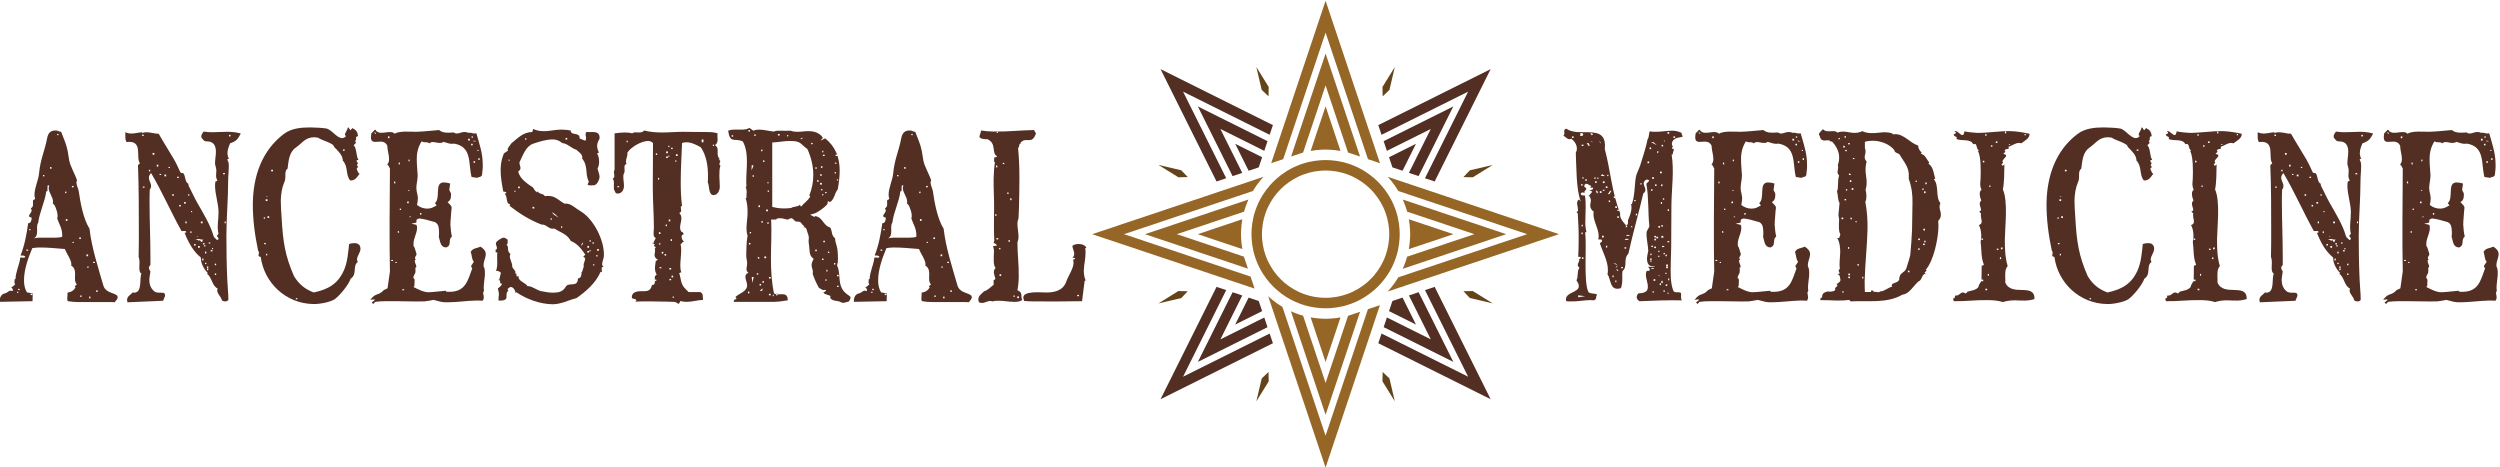 <?xml version="1.0" encoding="UTF-8" standalone="no"?>
<svg
   xmlns:dc="http://purl.org/dc/elements/1.1/"
   xmlns:cc="http://creativecommons.org/ns#"
   xmlns:rdf="http://www.w3.org/1999/02/22-rdf-syntax-ns#"
   xmlns:svg="http://www.w3.org/2000/svg"
   xmlns="http://www.w3.org/2000/svg"
   xmlns:sodipodi="http://sodipodi.sourceforge.net/DTD/sodipodi-0.dtd"
   xmlns:inkscape="http://www.inkscape.org/namespaces/inkscape"
   id="svg2"
   xml:space="preserve"
   height="89.668"
   viewBox="0 0 479.994 89.668"
   width="480"
   version="1.1"
   sodipodi:docname="ancestral-medicine-logo.svg"
   inkscape:version="0.92.1 r15371"><sodipodi:namedview
     pagecolor="#ffffff"
     bordercolor="#666666"
     borderopacity="1"
     objecttolerance="10"
     gridtolerance="10"
     guidetolerance="10"
     inkscape:pageopacity="0"
     inkscape:pageshadow="2"
     inkscape:window-width="1920"
     inkscape:window-height="1021"
     id="namedview99"
     showgrid="false"
     inkscape:zoom="1.4339883"
     inkscape:cx="544.2466"
     inkscape:cy="24.949493"
     inkscape:window-x="1920"
     inkscape:window-y="30"
     inkscape:window-maximized="1"
     inkscape:current-layer="svg2" /><defs
     id="defs6"><clipPath
       id="clipPath72"
       clipPathUnits="userSpaceOnUse"><path
         id="path74"
         d="M 0,1000 H 1200 V 0 H 0 Z"
         inkscape:connector-curvature="0" /></clipPath></defs><g
     id="g10"
     transform="matrix(0.541,0,0,-0.541,-84.463,315.699)"
     style="stroke-width:2.309"><g
       id="g12"
       transform="translate(591.3,520.29)"
       style="stroke-width:2.309"><path
         id="path14"
         d="m 0,0 -15.312,30.729 30.729,-15.311 1.152,3.436 -39.876,19.87 19.869,-39.875 z"
         inkscape:connector-curvature="0"
         style="fill:#532f23;stroke-width:2.309" /></g><g
       id="g16"
       transform="translate(605.96,533.45)"
       style="stroke-width:2.309"><path
         id="path18"
         d="m 0,0 -24.721,12.317 12.319,-24.72 3.437,1.151 -7.762,15.575 15.577,-7.761 z"
         inkscape:connector-curvature="0"
         style="fill:#532f23;stroke-width:2.309" /></g><g
       id="g20"
       transform="translate(604.05,527.75)"
       style="stroke-width:2.309"><path
         id="path22"
         d="m 0,0 -9.567,4.768 4.765,-9.566 3.598,1.202 z"
         inkscape:connector-curvature="0"
         style="fill:#532f23;stroke-width:2.309" /></g><g
       id="g24"
       transform="translate(575.99,449.86)"
       style="stroke-width:2.309"><path
         id="path26"
         d="m 0,0 15.312,30.729 -3.436,1.15 -19.871,-39.872 39.876,19.869 -1.152,3.437 z"
         inkscape:connector-curvature="0"
         style="fill:#532f23;stroke-width:2.309" /></g><g
       id="g28"
       transform="translate(605.96,467.43)"
       style="stroke-width:2.309"><path
         id="path30"
         d="m 0,0 -1.15,3.437 -15.577,-7.763 7.762,15.576 -3.437,1.151 -12.319,-24.718 z"
         inkscape:connector-curvature="0"
         style="fill:#532f23;stroke-width:2.309" /></g><g
       id="g32"
       transform="translate(604.05,473.13)"
       style="stroke-width:2.309"><path
         id="path34"
         d="M 0,0 -1.204,3.595 -4.802,4.799 -9.567,-4.767 Z"
         inkscape:connector-curvature="0"
         style="fill:#532f23;stroke-width:2.309" /></g><g
       id="g36"
       transform="translate(661.84,480.59)"
       style="stroke-width:2.309"><path
         id="path38"
         d="m 0,0 15.312,-30.729 -30.728,15.313 -1.153,-3.438 L 23.307,-38.723 3.438,1.152 Z"
         inkscape:connector-curvature="0"
         style="fill:#532f23;stroke-width:2.309" /></g><g
       id="g40"
       transform="translate(659.58,479.84)"
       style="stroke-width:2.309"><path
         id="path42"
         d="m 0,0 -3.438,-1.151 7.763,-15.578 -15.576,7.762 -1.15,-3.436 24.718,-12.318 z"
         inkscape:connector-curvature="0"
         style="fill:#532f23;stroke-width:2.309" /></g><g
       id="g44"
       transform="translate(649.08,473.13)"
       style="stroke-width:2.309"><path
         id="path46"
         d="M 0,0 9.567,-4.767 4.799,4.799 1.204,3.595 Z"
         inkscape:connector-curvature="0"
         style="fill:#532f23;stroke-width:2.309" /></g><g
       id="g48"
       transform="translate(677.15,551.02)"
       style="stroke-width:2.309"><path
         id="path50"
         d="m 0,0 -15.312,-30.729 3.438,-1.152 19.869,39.876 -39.876,-19.869 1.151,-3.438 z"
         inkscape:connector-curvature="0"
         style="fill:#532f23;stroke-width:2.309" /></g><g
       id="g52"
       transform="translate(671.89,545.77)"
       style="stroke-width:2.309"><path
         id="path54"
         d="m 0,0 -24.722,-12.318 1.153,-3.437 15.577,7.762 -7.763,-15.576 3.438,-1.151 z"
         inkscape:connector-curvature="0"
         style="fill:#532f23;stroke-width:2.309" /></g><g
       id="g56"
       transform="translate(649.08,527.75)"
       style="stroke-width:2.309"><path
         id="path58"
         d="M 0,0 1.204,-3.595 4.799,-4.798 9.567,4.768 Z"
         inkscape:connector-curvature="0"
         style="fill:#532f23;stroke-width:2.309" /></g><g
       id="g60"
       transform="translate(611.05,526.9)"
       style="stroke-width:2.309"><path
         id="path62"
         d="m 0,0 0.478,0.161 1.037,3.095 0.756,2.259 1.15,3.437 1.192,3.559 10.904,32.557 10.901,-32.557 1.192,-3.559 1.15,-3.437 0.758,-2.259 1.036,-3.094 0.479,-0.161 3.163,-1.06 0.618,-0.206 -0.146,0.442 -0.756,2.259 -1.15,3.437 -0.756,2.258 -1.152,3.437 -1.191,3.56 L 15.517,56.374 1.369,14.128 0.176,10.568 -0.974,7.131 -1.73,4.873 -2.883,1.436 l -0.755,-2.259 -0.149,-0.444 0.62,0.208 z"
         inkscape:connector-curvature="0"
         style="fill:#966627;stroke-width:2.309" /></g><g
       id="g64"
       transform="translate(633.28,533.17)"
       style="stroke-width:2.309"><path
         id="path66"
         d="M 0,0 1.023,-3.05 1.151,-3.436 1.255,-3.745 3.986,-4.66 4.794,-4.93 5.52,-5.171 5.153,-4.08 4.397,-1.821 3.246,1.617 l -1.193,3.56 -8.769,26.19 -8.771,-26.19 -1.192,-3.56 -1.151,-3.438 -0.757,-2.259 -0.367,-1.093 0.717,0.239 0.815,0.274 2.733,0.914 0.103,0.31 0.13,0.386 1.021,3.05 1.192,3.561 5.527,16.501 5.526,-16.501 z"
         inkscape:connector-curvature="0"
         style="fill:#966627;stroke-width:2.309" /></g><g
       id="g68"
       style="stroke-width:2.309"><g
         id="g70"
         clip-path="url(#clipPath72)"
         style="stroke-width:2.309"><g
           id="g76"
           transform="translate(629.96,535.67)"
           style="stroke-width:2.309"><path
             id="path78"
             d="M 0,0 -3.393,10.135 -6.788,0 -7.979,-3.562 -8.147,-4.06 -8.69,-5.687 c 1.332,0.238 2.693,0.391 4.081,0.447 0.404,0.016 0.808,0.031 1.216,0.031 0.407,0 0.811,-0.015 1.214,-0.031 1.387,-0.056 2.75,-0.209 4.083,-0.447 L 1.36,-4.06 1.191,-3.561 Z"
             inkscape:connector-curvature="0"
             style="fill:#966627;stroke-width:2.309" /></g><g
           id="g80"
           transform="translate(600.1,484.92)"
           style="stroke-width:2.309"><path
             id="path82"
             d="m 0,0 -0.16,0.479 -3.094,1.036 -2.259,0.756 -3.436,1.15 -3.561,1.192 -32.557,10.903 32.556,10.902 3.56,1.192 3.439,1.15 2.258,0.757 3.094,1.035 0.343,0.116 0.468,0.156 c 0.37,0.624 0.767,1.233 1.18,1.826 0.789,1.134 1.654,2.21 2.589,3.222 L 1.267,34.816 0.826,34.668 -1.433,33.912 -4.871,32.76 l -2.258,-0.755 -3.439,-1.151 -3.559,-1.193 -42.247,-14.145 42.248,-14.147 3.56,-1.19 3.437,-1.153 2.257,-0.755 3.439,-1.152 2.259,-0.756 0.441,-0.149 -0.205,0.622 z"
             inkscape:connector-curvature="0"
             style="fill:#966627;stroke-width:2.309" /></g><g
           id="g84"
           transform="translate(597.58,508.41)"
           style="stroke-width:2.309"><path
             id="path86"
             d="M 0,0 0.052,0.017 C 0.306,0.928 0.598,1.822 0.93,2.696 1.14,3.247 1.368,3.789 1.609,4.323 L 1.568,4.309 1.427,4.262 0.332,3.896 -1.925,3.139 -5.364,1.988 -8.922,0.797 l -26.191,-8.771 26.191,-8.77 3.56,-1.191 3.436,-1.152 2.258,-0.756 1.095,-0.367 -0.238,0.712 -0.273,0.821 -0.916,2.73 -0.308,0.105 -0.389,0.131 -3.048,1.019 -3.562,1.193 -16.501,5.525 16.501,5.528 3.56,1.191 3.051,1.021 0.388,0.13 z"
             inkscape:connector-curvature="0"
             style="fill:#966627;stroke-width:2.309" /></g><g
           id="g88"
           transform="translate(597.02,505.74)"
           style="stroke-width:2.309"><path
             id="path90"
             d="m 0,0 -1.624,-0.543 -0.501,-0.168 -3.56,-1.191 -10.135,-3.396 10.136,-3.393 3.559,-1.194 0.499,-0.166 1.627,-0.545 c -0.238,1.332 -0.39,2.694 -0.446,4.081 -0.017,0.405 -0.031,0.808 -0.031,1.217 0,0.406 0.014,0.811 0.031,1.215 C -0.389,-2.696 -0.237,-1.333 0,0"
             inkscape:connector-curvature="0"
             style="fill:#966627;stroke-width:2.309" /></g><g
           id="g92"
           transform="translate(642.08,473.98)"
           style="stroke-width:2.309"><path
             id="path94"
             d="m 0,0 -0.479,-0.16 -1.037,-3.096 -0.755,-2.259 -1.152,-3.435 -1.191,-3.56 -10.903,-32.556 -10.903,32.556 -1.192,3.56 -1.151,3.435 -0.756,2.259 -1.037,3.095 -0.113,0.343 -0.156,0.467 c -0.625,0.372 -1.234,0.767 -1.826,1.18 -1.134,0.792 -2.211,1.656 -3.223,2.593 l 1.056,-3.153 0.147,-0.445 0.758,-2.259 1.149,-3.437 0.757,-2.259 1.153,-3.437 1.19,-3.559 14.147,-42.247 14.147,42.247 1.19,3.559 1.153,3.437 0.756,2.259 1.15,3.44 0.756,2.259 0.149,0.442 -0.621,-0.21 z"
             inkscape:connector-curvature="0"
             style="fill:#966627;stroke-width:2.309" /></g><g
           id="g96"
           transform="translate(619.85,467.71)"
           style="stroke-width:2.309"><path
             id="path98"
             d="m 0,0 -1.021,3.054 -0.13,0.384 -0.104,0.308 -0.016,0.055 c -0.913,0.253 -1.807,0.544 -2.68,0.877 -0.552,0.211 -1.092,0.437 -1.627,0.679 l 0.013,-0.042 0.047,-0.141 0.367,-1.094 0.755,-2.258 1.152,-3.437 1.191,-3.561 8.772,-26.189 8.77,26.189 1.192,3.561 1.151,3.437 0.756,2.258 0.366,1.094 L 18.235,4.934 17.421,4.662 14.691,3.747 14.588,3.438 14.458,3.051 13.437,0 12.244,-3.559 6.719,-20.061 1.191,-3.559 Z"
             inkscape:connector-curvature="0"
             style="fill:#966627;stroke-width:2.309" /></g><g
           id="g100"
           transform="translate(623.17,465.21)"
           style="stroke-width:2.309"><path
             id="path102"
             d="M 0,0 3.396,-10.134 6.79,0.003 7.981,3.563 8.148,4.062 8.692,5.687 C 7.36,5.45 5.999,5.296 4.609,5.242 4.207,5.224 3.803,5.211 3.396,5.211 2.987,5.211 2.583,5.224 2.179,5.242 0.791,5.296 -0.57,5.45 -1.902,5.687 l 0.543,-1.624 0.168,-0.5 z"
             inkscape:connector-curvature="0"
             style="fill:#966627;stroke-width:2.309" /></g><g
           id="g104"
           transform="translate(667.16,514.59)"
           style="stroke-width:2.309"><path
             id="path106"
             d="m 0,0 -3.559,1.191 -3.437,1.151 -2.259,0.757 -3.436,1.15 -2.259,0.757 -0.445,0.148 -3.153,1.056 c 0.935,-1.011 1.8,-2.089 2.592,-3.223 0.413,-0.593 0.809,-1.2 1.179,-1.824 l 0.469,-0.157 0.34,-0.115 3.096,-1.037 2.259,-0.755 3.437,-1.152 3.56,-1.192 32.557,-10.902 -32.557,-10.9 -3.56,-1.195 -3.437,-1.149 -2.259,-0.757 -3.093,-1.035 -0.343,-0.114 -0.468,-0.158 c -0.371,-0.624 -0.767,-1.232 -1.18,-1.826 -0.792,-1.132 -1.654,-2.209 -2.592,-3.222 l 3.153,1.056 0.445,0.148 2.259,0.756 3.436,1.152 2.259,0.755 3.437,1.152 3.559,1.191 42.246,14.146 z"
             inkscape:connector-curvature="0"
             style="fill:#966627;stroke-width:2.309" /></g><g
           id="g108"
           transform="translate(655.56,492.47)"
           style="stroke-width:2.309"><path
             id="path110"
             d="m 0,0 -0.055,-0.021 c -0.252,-0.91 -0.546,-1.801 -0.878,-2.677 -0.21,-0.55 -0.436,-1.093 -0.679,-1.629 l 0.043,0.016 0.142,0.045 1.092,0.368 2.262,0.758 3.434,1.15 3.562,1.191 26.187,8.77 -26.19,8.77 -3.559,1.194 -3.437,1.148 -2.259,0.757 -1.095,0.366 -0.138,0.047 -0.044,0.015 c 0.243,-0.535 0.469,-1.077 0.679,-1.626 0.332,-0.875 0.626,-1.77 0.878,-2.681 L -0.002,15.944 0.308,15.841 0.694,15.71 3.745,14.689 7.304,13.498 23.806,7.971 7.307,2.445 3.745,1.255 0.694,0.23 0.31,0.103 Z"
             inkscape:connector-curvature="0"
             style="fill:#966627;stroke-width:2.309" /></g><g
           id="g112"
           transform="translate(656.11,495.14)"
           style="stroke-width:2.309"><path
             id="path114"
             d="M 0,0 1.627,0.545 2.125,0.714 5.687,1.904 15.821,5.298 5.687,8.693 2.125,9.885 1.627,10.053 0,10.596 C 0.237,9.263 0.393,7.901 0.447,6.515 0.463,6.11 0.478,5.707 0.478,5.298 0.478,4.892 0.463,4.487 0.447,4.083 0.393,2.696 0.237,1.334 0,0"
             inkscape:connector-curvature="0"
             style="fill:#966627;stroke-width:2.309" /></g><g
           id="g116"
           transform="translate(636.19,480.01)"
           style="stroke-width:2.309"><path
             id="path118"
             d="m 0,0 c -0.298,-0.141 -0.596,-0.275 -0.897,-0.403 -0.056,-0.025 -0.114,-0.043 -0.168,-0.066 -0.303,-0.124 -0.607,-0.244 -0.914,-0.353 -0.612,-0.222 -1.237,-0.417 -1.874,-0.586 -1.222,-0.323 -2.49,-0.545 -3.784,-0.657 -0.195,-0.016 -0.391,-0.034 -0.589,-0.045 -0.463,-0.029 -0.926,-0.047 -1.395,-0.047 -0.47,0 -0.936,0.018 -1.397,0.047 -0.197,0.011 -0.393,0.029 -0.589,0.045 -1.296,0.112 -2.561,0.334 -3.787,0.657 -0.634,0.169 -1.259,0.361 -1.872,0.586 -0.307,0.109 -0.61,0.229 -0.912,0.353 -0.054,0.02 -0.112,0.041 -0.167,0.066 -0.301,0.125 -0.6,0.262 -0.898,0.402 -0.596,0.281 -1.175,0.591 -1.74,0.921 -1.105,0.647 -2.154,1.38 -3.13,2.199 -0.156,0.131 -0.307,0.267 -0.46,0.4 -0.692,0.613 -1.346,1.267 -1.96,1.96 -0.134,0.152 -0.269,0.305 -0.4,0.458 -0.818,0.979 -1.551,2.026 -2.198,3.131 -0.334,0.566 -0.64,1.144 -0.923,1.741 -0.138,0.296 -0.274,0.595 -0.401,0.898 -0.023,0.055 -0.044,0.112 -0.068,0.167 -0.124,0.301 -0.242,0.605 -0.353,0.913 -0.222,0.612 -0.415,1.238 -0.583,1.873 -0.324,1.223 -0.545,2.491 -0.659,3.784 -0.017,0.197 -0.031,0.392 -0.044,0.59 -0.029,0.463 -0.049,0.926 -0.049,1.396 0,0.469 0.02,0.934 0.049,1.395 0.013,0.198 0.027,0.394 0.044,0.59 0.114,1.296 0.335,2.562 0.659,3.786 0.168,0.636 0.361,1.259 0.583,1.873 0.111,0.308 0.229,0.611 0.353,0.912 0.024,0.055 0.043,0.111 0.065,0.166 0.13,0.303 0.266,0.604 0.404,0.899 0.283,0.595 0.589,1.174 0.92,1.74 0.647,1.105 1.383,2.153 2.201,3.129 0.131,0.157 0.265,0.309 0.4,0.46 0.614,0.693 1.266,1.347 1.96,1.96 0.153,0.135 0.304,0.268 0.46,0.398 0.976,0.82 2.025,1.555 3.13,2.201 0.565,0.331 1.144,0.64 1.74,0.921 0.295,0.14 0.594,0.276 0.897,0.403 0.055,0.024 0.111,0.044 0.168,0.067 0.302,0.123 0.605,0.242 0.912,0.353 0.613,0.221 1.238,0.416 1.872,0.584 1.226,0.324 2.491,0.546 3.787,0.658 0.196,0.017 0.392,0.033 0.589,0.046 0.464,0.027 0.927,0.046 1.397,0.046 0.469,0 0.932,-0.019 1.395,-0.046 0.198,-0.013 0.394,-0.029 0.589,-0.046 1.294,-0.114 2.56,-0.334 3.784,-0.658 0.637,-0.168 1.262,-0.363 1.874,-0.584 0.307,-0.111 0.611,-0.229 0.914,-0.353 0.054,-0.022 0.112,-0.043 0.168,-0.067 C -0.596,41.136 -0.298,41 0,40.86 0.596,40.579 1.175,40.27 1.74,39.939 2.845,39.293 3.892,38.558 4.868,37.74 c 0.155,-0.131 0.309,-0.265 0.461,-0.4 0.692,-0.613 1.347,-1.267 1.96,-1.959 0.135,-0.152 0.27,-0.304 0.4,-0.461 0.819,-0.976 1.553,-2.024 2.199,-3.129 0.331,-0.566 0.64,-1.145 0.923,-1.74 0.138,-0.295 0.273,-0.594 0.401,-0.897 0.024,-0.057 0.043,-0.113 0.065,-0.168 0.124,-0.301 0.244,-0.604 0.354,-0.912 0.221,-0.614 0.417,-1.237 0.585,-1.875 0.324,-1.222 0.546,-2.488 0.657,-3.784 0.017,-0.196 0.033,-0.392 0.046,-0.59 0.027,-0.463 0.046,-0.926 0.046,-1.395 0,-0.47 -0.019,-0.933 -0.046,-1.396 C 12.906,18.836 12.89,18.641 12.873,18.444 12.762,17.151 12.54,15.886 12.216,14.66 12.048,14.025 11.852,13.399 11.631,12.787 11.521,12.479 11.401,12.178 11.277,11.874 11.255,11.819 11.236,11.762 11.212,11.706 11.084,11.404 10.949,11.105 10.811,10.809 10.528,10.212 10.219,9.634 9.888,9.068 9.242,7.963 8.508,6.916 7.689,5.94 7.559,5.784 7.424,5.631 7.289,5.479 6.676,4.786 6.021,4.132 5.329,3.519 5.177,3.386 5.023,3.25 4.868,3.119 3.892,2.3 2.845,1.567 1.74,0.92 1.175,0.59 0.596,0.28 0,0 m 13.081,7.17 c 0.171,0.288 0.336,0.575 0.495,0.873 0.181,0.337 0.358,0.68 0.524,1.025 0.112,0.232 0.214,0.47 0.32,0.704 0.175,0.395 0.342,0.792 0.496,1.197 0.093,0.238 0.184,0.479 0.268,0.72 0.13,0.364 0.252,0.73 0.364,1.098 0.098,0.321 0.192,0.647 0.276,0.972 0.073,0.277 0.137,0.56 0.199,0.84 0.303,1.334 0.506,2.699 0.598,4.096 0.036,0.575 0.063,1.151 0.063,1.735 0,0.585 -0.027,1.162 -0.064,1.737 -0.091,1.396 -0.294,2.765 -0.597,4.093 -0.062,0.282 -0.126,0.564 -0.199,0.842 -0.087,0.326 -0.178,0.65 -0.276,0.972 -0.112,0.369 -0.234,0.733 -0.364,1.097 -0.084,0.242 -0.175,0.482 -0.268,0.722 -0.154,0.402 -0.321,0.802 -0.496,1.195 -0.106,0.234 -0.208,0.471 -0.32,0.703 -0.166,0.347 -0.343,0.689 -0.524,1.027 -0.159,0.295 -0.327,0.585 -0.495,0.874 -0.149,0.254 -0.301,0.505 -0.458,0.755 -0.743,1.172 -1.572,2.282 -2.487,3.319 -0.753,0.86 -1.563,1.669 -2.423,2.424 -1.037,0.911 -2.147,1.743 -3.318,2.484 -0.249,0.157 -0.499,0.31 -0.753,0.458 -0.291,0.171 -0.579,0.337 -0.876,0.495 -0.337,0.181 -0.681,0.358 -1.026,0.525 -0.231,0.112 -0.469,0.214 -0.704,0.319 -0.394,0.175 -0.792,0.341 -1.196,0.497 -0.238,0.093 -0.481,0.183 -0.723,0.269 -0.361,0.127 -0.728,0.249 -1.096,0.362 -0.323,0.097 -0.644,0.192 -0.972,0.277 -0.278,0.073 -0.56,0.136 -0.843,0.2 -1.327,0.302 -2.695,0.504 -4.093,0.596 -0.575,0.036 -1.152,0.064 -1.734,0.064 -0.586,0 -1.162,-0.028 -1.736,-0.064 -1.399,-0.092 -2.764,-0.294 -4.095,-0.596 -0.281,-0.064 -0.565,-0.127 -0.842,-0.2 -0.326,-0.085 -0.65,-0.18 -0.972,-0.277 -0.369,-0.113 -0.733,-0.235 -1.094,-0.362 -0.244,-0.086 -0.485,-0.176 -0.724,-0.269 -0.405,-0.156 -0.803,-0.322 -1.196,-0.497 -0.237,-0.105 -0.472,-0.207 -0.703,-0.319 -0.348,-0.167 -0.688,-0.344 -1.028,-0.525 -0.295,-0.158 -0.586,-0.324 -0.874,-0.495 -0.254,-0.148 -0.505,-0.301 -0.754,-0.458 -1.173,-0.741 -2.283,-1.573 -3.32,-2.484 -0.858,-0.755 -1.669,-1.565 -2.423,-2.425 -0.913,-1.038 -1.742,-2.146 -2.483,-3.319 -0.158,-0.249 -0.312,-0.5 -0.462,-0.754 -0.168,-0.289 -0.333,-0.579 -0.492,-0.874 -0.183,-0.338 -0.36,-0.68 -0.527,-1.027 -0.11,-0.232 -0.212,-0.468 -0.317,-0.703 -0.175,-0.393 -0.341,-0.791 -0.496,-1.195 -0.093,-0.24 -0.184,-0.48 -0.27,-0.722 -0.129,-0.362 -0.25,-0.728 -0.362,-1.097 -0.099,-0.324 -0.192,-0.646 -0.277,-0.974 -0.073,-0.276 -0.135,-0.558 -0.201,-0.84 -0.301,-1.33 -0.503,-2.697 -0.595,-4.093 -0.039,-0.575 -0.063,-1.152 -0.063,-1.737 0,-0.584 0.024,-1.162 0.063,-1.737 0.092,-1.398 0.294,-2.763 0.595,-4.094 0.066,-0.28 0.128,-0.563 0.201,-0.84 0.085,-0.328 0.178,-0.651 0.277,-0.972 0.112,-0.371 0.233,-0.734 0.362,-1.098 0.086,-0.241 0.177,-0.482 0.27,-0.72 0.155,-0.405 0.321,-0.802 0.496,-1.197 0.105,-0.234 0.207,-0.472 0.317,-0.704 0.167,-0.345 0.344,-0.688 0.527,-1.025 0.159,-0.298 0.324,-0.588 0.492,-0.876 0.15,-0.255 0.304,-0.504 0.462,-0.753 0.741,-1.173 1.573,-2.282 2.483,-3.319 0.756,-0.862 1.565,-1.669 2.423,-2.425 1.04,-0.911 2.149,-1.743 3.321,-2.484 0.248,-0.158 0.499,-0.31 0.753,-0.459 0.288,-0.17 0.579,-0.336 0.874,-0.495 0.34,-0.18 0.68,-0.358 1.028,-0.524 0.231,-0.111 0.466,-0.215 0.703,-0.319 0.393,-0.175 0.791,-0.342 1.196,-0.496 0.239,-0.094 0.48,-0.185 0.724,-0.269 0.361,-0.131 0.725,-0.252 1.094,-0.363 0.322,-0.097 0.646,-0.193 0.974,-0.277 0.278,-0.073 0.559,-0.137 0.84,-0.2 1.331,-0.303 2.696,-0.505 4.095,-0.596 0.574,-0.037 1.15,-0.064 1.736,-0.064 0.582,0 1.161,0.027 1.735,0.064 1.399,0.091 2.765,0.293 4.095,0.596 0.281,0.063 0.562,0.127 0.84,0.2 0.328,0.087 0.649,0.18 0.972,0.277 0.371,0.111 0.735,0.235 1.096,0.363 0.242,0.084 0.485,0.175 0.723,0.269 0.404,0.154 0.804,0.321 1.197,0.496 0.234,0.104 0.472,0.208 0.703,0.319 0.345,0.166 0.689,0.344 1.028,0.524 0.295,0.159 0.586,0.327 0.874,0.495 0.254,0.149 0.504,0.301 0.753,0.459 1.171,0.744 2.281,1.573 3.321,2.485 0.858,0.755 1.667,1.565 2.423,2.424 0.912,1.037 1.742,2.146 2.484,3.319 0.157,0.249 0.309,0.5 0.458,0.756"
             inkscape:connector-curvature="0"
             style="fill:#966627;stroke-width:2.309" /></g><g
           id="g120"
           transform="translate(606.38,552.68)"
           style="stroke-width:2.309"><path
             id="path122"
             d="m 0,0 -0.076,-3.327 -2.406,2.299 -1.909,8.113 z"
             inkscape:connector-curvature="0"
             style="fill:#64431b;stroke-width:2.309" /></g><g
           id="g124"
           transform="translate(575.36,523.11)"
           style="stroke-width:2.309"><path
             id="path126"
             d="M 0,0 2.299,-2.406 -1.027,-2.481 -8.114,1.906 Z"
             inkscape:connector-curvature="0"
             style="fill:#64431b;stroke-width:2.309" /></g><g
           id="g128"
           transform="translate(574.33,480.26)"
           style="stroke-width:2.309"><path
             id="path130"
             d="M 0,0 3.326,-0.079 1.029,-2.483 -7.086,-4.393 Z"
             inkscape:connector-curvature="0"
             style="fill:#64431b;stroke-width:2.309" /></g><g
           id="g132"
           transform="translate(603.9,449.23)"
           style="stroke-width:2.309"><path
             id="path134"
             d="M 0,0 2.406,2.299 2.482,-1.026 -1.906,-8.113 Z"
             inkscape:connector-curvature="0"
             style="fill:#64431b;stroke-width:2.309" /></g><g
           id="g136"
           transform="translate(646.75,448.21)"
           style="stroke-width:2.309"><path
             id="path138"
             d="M 0,0 0.075,3.325 2.482,1.029 4.389,-7.087 Z"
             inkscape:connector-curvature="0"
             style="fill:#64431b;stroke-width:2.309" /></g><g
           id="g140"
           transform="translate(677.77,477.78)"
           style="stroke-width:2.309"><path
             id="path142"
             d="M 0,0 -2.297,2.405 1.027,2.483 8.116,-1.906 Z"
             inkscape:connector-curvature="0"
             style="fill:#64431b;stroke-width:2.309" /></g><g
           id="g144"
           transform="translate(678.8,520.62)"
           style="stroke-width:2.309"><path
             id="path146"
             d="M 0,0 -3.325,0.077 -1.027,2.481 7.087,4.39 Z"
             inkscape:connector-curvature="0"
             style="fill:#64431b;stroke-width:2.309" /></g><g
           id="g148"
           transform="translate(649.23,551.65)"
           style="stroke-width:2.309"><path
             id="path150"
             d="M 0,0 -2.405,-2.297 -2.479,1.027 1.907,8.114 Z"
             inkscape:connector-curvature="0"
             style="fill:#64431b;stroke-width:2.309" /></g><path
           id="path152"
           d="m 190.75,480.53 h -0.464 v -0.622 h 0.464 z m -0.929,10.072 -0.62,0.078 v -0.466 h 0.542 z m -1.627,-12.32 h -0.464 v -0.619 h 0.464 z m -0.62,10.692 h -0.465 v -0.465 h 0.388 z m -0.155,4.262 h -0.62 v -0.621 h 0.543 z m -2.324,-14.567 h -0.542 v -0.465 h 0.542 z m -0.232,20.61 h -0.62 v -0.543 h 0.542 z m -2.48,-1.937 -0.233,0.466 -0.464,-0.466 z m -0.155,20.222 h -0.542 l -0.078,-0.464 h 0.62 z m -2.169,-11.776 h -0.543 l -0.078,-0.62 h 0.621 z m -0.388,9.761 h -0.387 l -0.077,-0.542 h 0.464 z m -2.789,20.455 h -0.465 v -0.387 l 0.465,-0.077 z m -2.48,-11.776 h -0.542 v -0.542 h 0.542 z m -2.556,-2.79 h -0.464 v -0.464 h 0.464 z m 6.353,-21.617 c 0.077,2.635 -1.007,3.874 -1.782,6.199 0.078,0.31 0.155,0.542 0.155,0.852 0,1.318 -0.542,2.557 -1.008,3.719 l -0.697,0.775 c 0,0.155 0.078,0.387 0.078,0.542 0,1.782 -1.55,3.254 -1.55,4.882 0,0.31 0.078,0.62 0.233,0.93 h -0.62 l -0.077,-2.092 -0.388,0.077 c -0.465,-3.874 -2.402,-7.361 -2.866,-11.235 -0.543,-0.62 -0.388,-2.014 -0.388,-2.789 0,-1.008 -0.078,-2.247 -1.163,-2.711 0.698,0.154 1.395,0.231 2.093,0.231 h 5.656 c 0.774,0 1.627,0.078 2.324,0.31 z M 167.584,479.29 h -0.62 v -0.466 h 0.62 z m -0.62,22.934 -0.464,0.077 v -0.465 h 0.387 z m -0.852,-7.284 -0.619,0.078 v -0.465 h 0.619 z m -3.022,-13.946 -0.542,0.077 v -0.464 h 0.542 z m -0.464,-1.008 -0.388,0.078 -0.077,-0.464 h 0.465 z m 34.168,-3.717 c -0.619,0.077 -1.239,0.077 -1.859,0.077 h -10.848 c -1.316,0 -2.556,0.077 -3.874,0.309 -0.232,0.31 -0.232,0.698 -0.232,1.008 0,0.696 0.155,1.394 0.078,2.014 1.24,0.154 2.401,0.853 2.866,1.937 l -0.31,0.311 0.775,0.695 c -0.93,0.932 -0.619,2.558 -0.619,3.644 0,1.238 -0.233,2.401 -1.395,3.02 l 0.077,0.465 c 0,1.549 -1.782,3.951 -2.325,5.424 -3.021,0.231 -5.887,0.541 -8.909,0.541 -0.852,0 -1.782,-0.077 -2.635,-0.232 -1.472,-3.408 -2.944,-7.669 -2.944,-11.389 0,-1.55 0.233,-3.022 1.085,-4.339 l 2.014,-0.31 -0.077,-2.789 -11.622,-0.232 v 0.232 c -0.078,1.318 0.543,2.558 1.859,2.789 0.93,0.156 1.55,1.395 2.558,0.776 0.154,0.077 0.231,0.231 0.231,0.387 0,0.387 -0.387,0.851 -0.619,1.084 0.698,0 1.007,0.621 1.472,1.007 -0.232,0.155 -0.31,0.388 -0.31,0.699 0,0.386 0.078,0.696 0.078,1.084 h 0.31 c 0.077,2.633 1.394,5.036 1.704,7.67 0.387,0.078 0.775,-0.077 1.085,-0.077 0.31,0 0.542,0.077 0.697,0.31 -0.31,0.542 -0.853,0.464 -1.317,0.464 H 163.4 c 1.473,3.719 2.17,7.593 2.712,11.467 1.085,0 1.24,1.24 1.24,2.015 -0.31,0.077 -0.93,0.155 -0.93,0.542 0,0.62 0.93,1.24 0.93,2.015 0,0.232 -0.155,0.465 -0.31,0.697 1.007,0.697 0.774,1.162 0.774,2.247 0,0.233 0,0.543 0.079,0.775 h 0.231 c 0.079,0 0.466,0.387 0.466,0.387 -0.155,0.465 -0.233,0.93 -0.233,1.395 0,2.634 1.395,5.114 1.627,7.67 0.465,5.036 2.014,7.903 2.867,12.474 0.31,1.55 1.007,2.712 2.944,2.712 0.543,0 1.008,-0.155 1.472,-0.387 l 0.543,-0.078 c 0.929,-2.479 1.782,-4.183 2.324,-6.818 0.233,-1.085 0.31,-2.247 0.543,-3.332 0.464,-2.324 2.013,-4.726 2.789,-7.127 -0.156,-0.233 -0.233,-0.466 -0.233,-0.776 0,-0.929 0.698,-2.091 0.852,-3.177 0.543,-3.951 1.628,-9.761 3.797,-13.171 0.775,-6.818 3.022,-13.559 4.881,-20.066 0.852,-3.176 5.114,-2.558 5.114,-4.262 0,-0.62 -0.698,-1.318 -1.085,-1.781"
           inkscape:connector-curvature="0"
           style="fill:#532f23;stroke-width:2.309" /><path
           id="path154"
           d="m 237.94,535.69 h -0.542 v -0.542 h 0.542 z m -1.704,-30.758 h -0.387 v -0.62 h 0.387 z m -0.31,17.2 h -0.62 v -0.465 h 0.62 z m -3.099,-35.641 h -0.465 v -0.543 h 0.465 z m 0,3.486 h -0.465 v -0.541 h 0.465 z m -1.085,5.501 h -0.387 v -0.387 h 0.387 z m -0.232,-0.696 h -0.62 v -0.466 h 0.62 z m -0.775,2.712 h -0.543 v -0.39 h 0.543 z m -0.543,1.317 -0.31,-0.389 z m -0.154,-10.539 h -0.465 v -0.618 h 0.465 z m 0,0.698 h -0.465 v -0.542 h 0.465 z m -0.698,1.317 h -0.465 v -0.465 h 0.465 z m 0,3.951 h -0.465 v -0.619 h 0.465 z m 0.542,1.085 h -1.394 z m -0.852,1.163 h -0.542 v -0.387 h 0.542 z m -0.309,0.775 h -0.543 v -0.465 h 0.543 z m -0.388,-5.501 h -0.465 v -0.62 h 0.465 z m -0.31,13.172 h -0.62 v -0.62 h 0.62 z m -1.007,-8.678 h -0.62 v -0.621 h 0.62 z m 1.162,1.161 c -0.155,0.079 -0.31,0.233 -0.31,0.389 0,0.386 0.465,0.696 0.62,1.007 -0.077,-0.233 -0.232,-0.311 -0.465,-0.311 -0.543,0 -1.007,0.232 -1.549,0.232 -0.388,0 -0.775,-0.077 -1.085,-0.31 0.542,0.389 1.394,-0.387 1.394,-0.387 0.078,0 -0.077,0.077 -0.077,0.077 l 0.464,0.31 c -0.154,-0.618 0.931,-0.928 1.395,-1.007 l 0.078,-0.077 z m -2.634,-0.465 h -0.543 v -0.541 h 0.543 z m 0.155,3.177 0.465,-0.31 -0.775,-0.697 -0.388,0.465 0.388,-0.465 c 0.155,0.465 0.619,0.465 1.007,0.465 z m -1.395,8.523 h -0.387 v -0.388 h 0.387 z m -0.232,-7.205 h -0.387 v -0.62 h 0.387 z m -0.775,13.171 h -0.388 v -0.542 h 0.388 z m -0.93,-9.684 h -0.465 v -0.62 h 0.465 z m -0.31,6.895 h -0.62 v -0.542 h 0.62 z m -1.782,-1.008 h -0.542 v -0.542 h 0.542 z m 0.155,0.465 h -0.697 z m -0.852,9.53 h -0.62 v -0.388 h 0.62 z m -1.782,-6.198 h -0.543 v -0.542 h 0.543 z m -1.395,9.685 h -0.465 v -0.387 h 0.465 z m -1.317,-2.711 h -0.62 v -0.62 h 0.62 z m -1.782,0.232 h -0.542 v -0.388 h 0.542 z m -1.008,3.254 h -0.542 v -0.62 h 0.542 z m -0.542,9.84 h -0.697 z M 210.9,529.26 h -0.62 v -0.62 h 0.62 z m -1.472,-5.967 h -0.465 v -0.542 h 0.465 z m -2.014,-5.965 h -0.62 v -0.388 h 0.62 z m -0.31,18.441 h -0.542 v -0.465 h 0.542 z m 30.681,-3.1 c -0.464,-1.085 -0.929,-2.247 -0.929,-3.409 0,-0.698 0.155,-1.472 0.542,-2.093 h -0.31 c -0.077,0.079 -0.232,-0.231 -0.31,-0.31 0.465,-0.619 0.543,-1.471 0.543,-2.246 0,-1.782 -0.233,-3.564 -0.233,-5.424 0,-6.43 -0.619,-12.939 -0.619,-19.37 0,-5.191 0.077,-10.381 0.309,-15.497 0.078,-2.322 0.388,-4.724 0.388,-7.05 0,-0.464 -0.697,-0.696 -1.085,-0.696 -0.465,0 -0.93,0.154 -1.24,0.387 -0.154,1.317 -1.627,2.171 -1.627,3.486 0,0.234 0.078,0.543 0.155,0.698 -2.092,1.007 -1.936,3.875 -3.796,5.269 l 0.309,0.232 c -1.394,1.395 -2.556,3.487 -2.479,5.501 -2.711,2.169 -4.494,5.501 -5.733,8.678 l -0.31,0.077 h 0.155 c 0.31,0 0.697,0 0.697,0.388 -0.232,0.465 -1.007,0.232 -1.394,0.232 l -0.31,0.078 c -3.797,6.817 -6.819,13.868 -10.77,20.532 -0.465,-0.465 -0.775,-1.008 -0.775,-1.628 0,-1.085 0.775,-1.937 0.775,-2.944 0,-0.542 -0.155,-0.929 -0.465,-1.317 -0.077,-1.55 -0.077,-3.021 -0.077,-4.571 0,-6.431 0.31,-12.861 0.31,-19.292 v -2.867 c -0.31,-0.31 -0.543,-0.62 -0.543,-1.008 0,-0.464 0.31,-0.928 0.543,-1.318 -0.155,-1.084 -0.388,-2.09 -0.388,-3.098 0,-1.473 0.543,-2.944 1.704,-3.873 0.698,-0.62 1.705,-0.543 2.635,-0.543 0.929,0 1.317,-0.233 1.239,-1.163 l -0.697,-1.704 -12.629,-0.541 c -0.077,0.309 -0.155,0.541 -0.155,0.85 0,1.318 1.24,1.705 1.937,2.635 0.155,0 0.31,-0.077 0.465,-0.077 3.177,0 1.86,4.959 2.712,6.741 -1.085,0.541 -0.697,2.944 -0.697,3.95 0,0.698 -0.078,1.396 -0.31,2.016 0.077,3.02 0.077,5.965 0.077,8.987 0,7.826 0,15.651 -0.31,23.554 l 0.698,0.697 c -1.627,2.092 1.317,8.29 -4.726,7.516 -0.621,0.852 -0.388,1.937 -0.466,2.866 v 0.62 c 0.698,-0.309 1.395,-0.464 2.17,-0.464 1.239,0 2.479,0.387 3.796,0.464 v -0.309 c 0.465,0.232 0.93,0.309 1.472,0.309 1.55,0 2.945,-0.542 4.417,-0.542 1.782,-3.176 3.718,-6.121 5.501,-9.221 0.852,-1.471 1.472,-2.943 2.17,-4.416 0.232,-0.387 0.619,-0.309 1.006,-0.309 1.007,-1.085 0.465,-3.332 2.015,-3.874 l -0.233,-0.31 c 0.078,-0.155 0.233,-0.31 0.233,-0.465 1.007,-1.938 1.859,-3.874 2.944,-5.811 1.937,-3.409 4.804,-8.058 5.811,-11.855 0.232,-0.697 0.775,-0.851 1.162,-1.395 h 0.31 c 0.155,0.078 0.31,0.233 0.31,0.389 0,0.386 -0.465,0.696 -0.62,1.006 l 0.62,0.775 c -0.62,2.247 0,5.114 0,7.516 0,3.331 -1.24,6.353 -1.24,9.608 0,0.464 0.078,1.006 0.156,1.471 h 0.232 l 0.465,0.311 c -0.775,1.162 -0.388,2.324 -0.388,3.563 0,0.93 -0.465,1.705 -0.465,2.557 0,1.395 0.31,2.712 0.31,4.029 0,2.169 -0.774,3.719 -3.176,3.719 -0.62,0 -1.162,0.155 -1.472,0.775 -0.31,0.233 -0.542,0.543 -0.542,1.007 0,0.621 0.464,1.24 0.852,1.705 1.007,-0.155 2.014,-0.233 3.022,-0.233 1.781,0 3.564,0.155 5.345,0.155 1.627,0 3.255,-0.155 4.804,-0.619 -1.085,-2.015 -1.472,-2.635 -3.797,-3.487"
           inkscape:connector-curvature="0"
           style="fill:#532f23;stroke-width:2.309" /><g
           id="g156"
           transform="translate(278.47,530.5)"
           style="stroke-width:2.309"><path
             id="path158"
             d="m 0,0 h -0.62 v -0.465 h 0.542 z m -16.813,-52.763 h -0.542 v -0.388 h 0.542 z m -8.678,45.557 h -0.62 v -0.542 h 0.62 z m -1.317,-16.502 h -0.62 v -0.543 l 0.62,-0.078 z m -0.698,-13.327 h -0.387 l -0.077,-0.543 h 0.464 z m 0.078,19.369 h -0.62 v -0.62 h 0.62 z m 0.155,0.853 -0.31,0.31 h -0.465 z m -0.697,-16.426 -0.62,0.077 v -0.464 h 0.542 z m -0.31,9.143 h -0.465 v -0.465 h 0.465 z M 4.338,-39.051 c 0,-0.309 0.155,-0.618 0.31,-0.851 -2.014,-1.472 -0.077,-4.338 -2.556,-5.966 -0.776,-2.247 -3.797,-5.888 -5.656,-7.283 -1.705,-1.084 -5.579,-1.782 -7.594,-1.705 -9.684,0.154 -17.432,7.439 -18.673,16.736 -1.239,0.155 -0.619,0.775 -0.619,1.472 0,0.31 -0.155,0.543 -0.31,0.774 -1.162,5.58 -1.937,11.235 -1.859,16.969 0.155,9.375 3.177,18.518 11.002,24.406 2.634,2.015 6.121,2.325 9.375,2.325 1.782,-0.078 3.951,-0.078 5.733,-0.388 1.86,-0.387 3.719,-3.409 5.579,-3.409 0.542,0 1.084,0.31 1.394,0.775 -0.232,0.077 -0.387,0.232 -0.387,0.465 0,0.697 0.852,1.472 0.93,2.324 L 1.239,7.903 2.014,6.818 2.711,7.593 C 4.183,6.818 4.493,6.275 4.726,4.726 3.951,4.649 4.028,4.339 4.028,3.719 4.028,3.409 3.951,3.177 3.641,3.021 L 3.951,2.557 C 3.951,2.169 3.486,1.782 3.177,1.549 4.416,0 3.874,-2.092 4.88,-3.719 c -0.154,0 -0.697,0 -0.697,-0.31 0,-0.31 0.465,-0.619 0.465,-1.008 0,-0.154 -0.232,-0.387 -0.387,-0.464 l 0.542,-0.775 c -0.232,-0.077 -0.542,-0.232 -0.542,-0.62 0,-0.465 0.465,-0.852 0.542,-1.395 l 0.466,-0.31 c -0.931,-1.239 -1.55,-2.479 -3.332,-2.401 -1.705,1.937 -0.621,4.959 -2.634,7.051 0,2.014 -1.861,3.564 -3.1,4.881 0,1.317 -4.571,2.324 -5.656,3.254 -0.464,0.077 -0.852,0.077 -1.24,0.155 -3.409,0 -4.261,-2.015 -6.741,-3.719 -2.401,-1.704 -2.479,-4.804 -2.866,-7.438 -0.929,-0.62 -0.775,-2.092 -0.775,-3.022 -0.077,-0.697 -0.077,-1.24 -0.387,-1.782 -0.852,-2.015 -1.163,-4.184 -1.24,-6.431 0,-2.092 0.155,-4.184 0.31,-6.353 0.465,-8.213 1.163,-13.25 4.416,-20.61 1.783,-2.867 3.874,-4.57 6.974,-5.734 5.113,1.085 8.523,3.022 10.692,7.828 1.317,3.02 1.472,6.119 1.859,9.373 0.62,0.233 1.24,0.31 1.86,0.31 1.471,0 2.169,-0.697 2.169,-2.092 -0.078,-1.317 -1.162,-2.402 -1.24,-3.72"
             inkscape:connector-curvature="0"
             style="fill:#532f23;stroke-width:2.309" /></g><g
           id="g85"
           style="fill:#532f23;stroke-width:2.309"><path
             id="path160"
             d="m 326.35,527.4 h -0.464 v -0.62 h 0.464 z m -0.388,2.944 h -0.387 v -0.387 h 0.387 z m -1.239,-4.029 h -0.542 v -0.542 h 0.542 z m 0.465,7.051 -1.007,0.31 v -0.31 z m -1.24,1.782 h -0.464 v -0.465 h 0.464 z m -0.077,-2.634 h -0.543 v -0.542 h 0.543 z m -1.008,1.782 h -0.62 v -0.62 h 0.62 z m -17.2,-26.885 v 0.542 h -0.465 v -0.62 z m -3.642,-0.93 -0.31,0.31 -0.465,-0.31 z m -0.542,19.834 v 0.621 l -0.387,-0.079 v -0.542 z m -0.077,-10.227 h -0.465 v -0.233 h 0.465 z m -0.233,-4.649 v 0.621 l -0.543,-0.079 v -0.542 z m -1.628,-30.526 h -0.619 v -0.387 h 0.619 z m -1.084,28.589 h -0.465 v -0.464 h 0.465 z m -0.387,15.729 -0.078,0.62 h -0.387 v -0.62 z m -0.31,-24.252 -0.078,0.543 h -0.387 v -0.543 z m -0.852,-10.381 h -0.465 v -0.388 h 0.465 z m -0.465,27.892 -0.078,0.62 h -0.387 v -0.62 z m -0.853,-27.196 h -0.62 v -0.387 h 0.62 z m -1.239,43.854 h -0.543 v -0.62 h 0.543 z m -4.804,1.163 c -0.077,0.077 -0.155,0.155 -0.233,0.232 h -0.232 l -0.155,-0.155 0.62,-0.388 z m 38.198,-47.031 v -0.231 c 0.387,-0.698 0.464,-1.472 0.464,-2.248 0.078,-2.169 -0.697,-4.416 -0.31,-6.508 -0.232,-0.233 -0.31,-0.466 -0.31,-0.775 0.078,-0.542 0.233,-1.008 0.233,-1.549 0,-0.388 -0.155,-0.854 -0.465,-1.163 -0.697,0.078 -1.472,0.078 -2.247,0.078 -3.409,-0.078 -6.896,-0.619 -10.305,-0.619 -1.937,-0.079 -2.867,0.386 -4.803,0.85 -0.775,-0.154 -2.557,-0.464 -3.332,-0.541 -4.572,-0.077 -9.142,0.154 -13.792,0.077 -1.239,0 -2.401,-0.077 -3.564,-0.232 l -0.774,-0.775 -0.542,0.698 h 0.154 c 0.156,0 0.93,0.696 1.008,0.773 -0.155,0.388 -1.318,0 -1.628,0 1.938,2.712 2.867,1.318 4.804,3.488 l 1.318,0.619 c 0.077,0.543 0.852,5.733 0.852,5.965 -0.233,9.144 -0.078,26.809 0,36.572 -0.155,0.155 -0.698,1.549 -1.008,1.395 0.543,0.464 0.698,1.239 0.698,1.936 0,1.628 -0.62,3.177 -0.62,4.726 -1.473,3.255 -5.734,-0.464 -5.811,2.945 0,0.465 0.077,1.008 0.154,1.472 l 1.008,1.007 v 0.155 h 0.155 l 0.155,0.155 0.077,-0.155 h 0.233 v -0.232 c 1.627,-1.86 5.114,0.542 6.663,-1.085 1.55,1.085 5.656,0.697 7.516,0.697 2.711,0.078 5.501,0.388 8.212,0.62 1.472,-1.239 3.487,-0.929 5.192,-0.852 1.239,-0.93 2.402,0.155 3.796,0.155 0.542,0 1.007,-0.078 1.472,-0.31 0.078,0 0.232,0.078 0.31,0.078 0.853,0 1.395,-0.466 2.48,-0.233 1.007,-3.564 2.247,-7.051 2.247,-10.847 0.077,-1.24 -0.078,-2.557 -0.233,-3.796 -0.155,-1.008 -1.085,-0.698 -1.704,-1.163 l -2.015,0.31 c -1.24,4.726 0.31,10.77 -6.276,11.855 -0.155,-0.078 -0.387,-0.078 -0.62,-0.078 -1.085,-0.078 -2.091,0.465 -3.177,0.697 -0.232,-0.309 -0.619,-0.387 -1.084,-0.387 -0.852,-0.078 -1.704,0.31 -2.634,0.31 -0.388,0 -0.852,-0.155 -1.162,-0.465 -0.698,0.465 -0.93,0.387 -1.628,0.387 -0.465,0 -0.774,0.155 -1.162,0.31 -1.317,-2.092 -1.782,-4.261 -1.704,-6.663 0,-1.859 0.233,-3.642 0.31,-5.423 0,-1.472 -0.465,-3.022 -0.465,-4.417 0,-1.318 0.465,-2.247 0.542,-3.564 0,-0.852 -0.154,-1.705 -0.31,-2.48 1.007,-0.851 2.324,-1.317 3.641,-1.317 1.395,0 2.092,0.466 3.332,1.163 l -0.62,0.774 c 2.17,1.86 -0.31,7.283 3.1,7.361 0.774,0 1.626,-0.155 2.324,-0.387 l -0.232,-1.627 c -0.233,-1.318 0.31,-0.852 0.542,-2.17 l -0.077,-1.162 c -0.078,-0.62 -0.542,-1.394 -1.163,-1.627 1.937,-1.859 1.395,-1.782 1.318,-3.177 -0.078,-1.782 -0.31,-3.099 -0.31,-4.881 0.077,-1.472 0.232,-2.867 0.542,-4.184 -1.55,-1.163 0.155,-3.099 -2.092,-3.875 -2.169,0.156 -2.014,2.248 -2.557,3.72 0,0.543 0.077,1.007 0.077,1.472 -0.077,1.627 0,2.944 -1.394,3.797 l -0.852,0.233 c -1.628,0.464 -3.177,0.929 -4.804,1.084 -0.775,-0.388 -1.007,0 -1.007,-1.473 l -1.783,-0.387 1.783,-0.387 c 0.232,-0.465 0.232,-0.465 0.232,-1.007 0.077,-2.093 -1.395,-3.951 -1.239,-6.044 v -0.464 c 0.542,-0.544 0.774,-2.093 1.084,-2.866 0,-0.544 -0.62,-0.931 -0.542,-1.473 0,-0.155 0.155,-0.467 0.31,-0.621 h -0.31 c -0.078,-0.077 -0.078,-0.232 -0.078,-0.387 0,-0.697 0.465,-1.24 0.543,-1.937 0,-0.155 -0.078,-0.309 -0.155,-0.388 h -0.233 c 0.078,-0.31 0.078,-0.618 0.078,-1.005 0.077,-1.474 -0.62,-1.24 -0.775,-2.713 0.465,-0.077 0.465,-0.698 0.465,-1.008 0,-0.62 -0.077,-1.162 -0.077,-1.781 l -0.31,-0.388 c 1.704,-0.852 3.563,-1.86 5.346,-1.86 2.091,0.077 4.106,0.389 6.198,0.543 v -0.31 c 0.387,-0.078 0.852,-0.078 1.317,-0.078 5.656,0.078 6.353,3.952 7.981,8.29 -0.155,0.233 -0.31,0.466 -0.388,0.777 0,0.464 0.775,1.007 0.93,1.704 -0.697,0.464 -0.697,2.558 -1.085,3.408 0.852,1.472 2.169,1.162 3.409,1.859 1.007,-0.542 1.937,-1.471 1.937,-2.632 0,-1.395 -0.852,-2.635 -0.774,-4.108"
             inkscape:connector-curvature="0"
             style="stroke-width:2.309" /><path
             id="path162"
             d="m 368.66,495.17 h -0.62 v -0.62 h 0.62 z M 368.195,493 h -0.465 v -0.465 h 0.465 z m -1.163,-3.254 h -0.465 v -0.387 h 0.465 z m -0.077,7.749 h -0.62 v -0.39 h 0.62 z m -1.239,-2.712 h -0.388 v -0.466 h 0.388 z m 0.077,3.486 h -0.465 v -0.464 h 0.465 z m -0.62,-3.796 h -0.62 v -0.543 h 0.62 z m 0,1.782 h -0.542 l -0.078,-0.621 h 0.62 z m -2.092,1.317 -0.62,-0.775 v -0.542 l 0.542,0.773 z m -0.542,4.416 h -1.007 z m -0.775,-2.247 -1.007,0.077 z m -4.339,34.865 h -0.542 l -0.078,-0.542 0.62,-0.077 z m -1.782,-31.378 h -0.388 v -0.542 h 0.388 z m -1.24,3.099 -1.704,1.549 -0.775,0.311 1.008,-1.008 z m -2.479,-0.232 h -0.387 v -0.543 h 0.387 z m -6.198,4.028 h -0.62 v -0.542 l 0.62,-0.078 z m -2.79,24.329 h -0.464 v -0.465 h 0.464 z m -2.324,-17.123 h -0.62 v -0.542 l 0.543,-0.078 z m -1.55,-1.473 h -0.387 v -0.387 h 0.387 z m -2.014,10.77 -0.387,0.465 v -0.775 z m -1.627,-40.288 -1.085,0.077 z m 34.401,3.562 c 0,-0.463 0.155,-0.85 0.542,-1.084 -1.084,0.155 -0.62,-1.006 -0.62,-1.628 0,-0.309 -0.232,-0.232 -0.464,-0.077 -1.705,-3.951 -5.114,-6.972 -8.601,-9.374 -3.099,-0.775 -5.346,-2.17 -8.523,-2.17 -4.416,0.078 -9.142,1.783 -12.784,4.261 l -0.31,-0.231 c 0,0.851 -0.774,2.091 -1.626,2.091 -0.466,0 -0.775,-0.387 -1.085,-0.62 l -0.078,-0.309 c 0,-0.155 0.232,-0.311 0.31,-0.388 -1.859,-1.238 1.163,-3.719 -3.564,-3.486 0,0.697 0.078,1.394 0.155,2.092 0,0.774 -0.155,1.471 -0.387,2.169 0.542,0.465 1.317,1.007 1.549,1.704 h -0.232 c -0.93,0 0,1.471 -1.24,1.394 0.077,-0.077 0.155,-0.154 0.233,-0.154 0.387,0 0.465,2.093 0.852,2.557 -0.465,0.62 -1.085,0.775 -1.782,0.775 0.697,1.937 0.31,3.796 0.387,5.733 0,0.465 0,0.157 0.155,0.542 -0.155,0.156 -0.388,0.465 -0.698,0.31 v 1.008 h 0.31 c 0.078,0.155 0.156,0.309 0.156,0.464 0,0.542 -0.388,1.163 -0.388,1.706 0,0.697 2.17,2.091 2.79,2.013 0.464,0 1.084,-0.465 1.472,-0.775 l -0.078,-0.232 c 0,-0.619 0.155,-1.163 -0.388,-1.472 1.085,-1.008 -0.154,-2.013 1.395,-3.33 -0.154,-0.234 -0.232,-0.466 -0.232,-0.777 0,-1.24 0.93,-2.401 0.852,-3.641 0,-0.698 1.627,-1.704 1.007,-2.402 1.085,0 -0.155,-1.548 1.24,-1.007 v -0.232 c -0.078,-1.627 2.479,-2.093 3.176,-3.331 h 0.156 c 1.627,0 3.254,-1.628 5.113,-1.86 1.24,-0.234 2.479,-0.465 3.797,-0.465 1.859,0 3.487,0.309 4.494,2.092 1.085,1.86 4.262,-0.465 4.339,2.944 1.239,0.311 1.007,0.774 1.317,1.782 l -0.233,0.387 c 0,0 0.078,-0.077 0.155,-0.077 0.31,-0.077 0.62,1.781 0.853,2.169 -0.078,0.156 -0.078,0.31 -0.078,0.466 0,0.774 0.465,1.394 0.542,2.168 0,0.389 -0.31,0.698 -0.697,0.853 l 0.775,0.697 c -1.395,2.015 -2.789,3.95 -5.191,4.881 -1.163,2.402 -3.797,3.1 -5.889,4.417 -0.154,-0.078 -0.387,-0.078 -0.542,-0.078 -1.55,0 -2.324,1.627 -3.952,1.472 -4.339,1.705 -7.515,3.719 -11.467,6.741 h 0.311 c 0.154,0 -0.156,0.31 0,0.465 -1.705,0.31 -0.698,3.022 -2.015,3.719 h 0.232 c 0.078,0 0.388,0.232 0.542,0.31 -0.309,0.387 -0.774,0.464 -1.161,0.464 -0.465,2.635 -1.008,5.269 -0.93,7.904 0,1.937 0.388,3.874 1.162,5.656 l 1.472,1.007 c -0.077,0.155 -0.155,0.232 -0.155,0.387 0,0.62 0.93,1.473 1.24,2.093 2.402,1.936 4.184,4.028 7.515,4.106 l 0.31,1.084 c 1.085,-0.542 2.325,-0.774 3.487,-0.774 2.479,-0.078 4.107,0.542 6.586,0.542 0.852,0 2.402,-0.155 3.254,-0.31 -0.078,-2.014 3.331,-0.387 3.177,-2.866 l 2.014,-0.776 c 0.155,0.233 0.232,0.465 0.232,0.698 0.078,0.542 -0.154,1.007 -0.154,1.55 0,0.31 0.077,0.62 0.309,0.852 0.697,-0.078 1.473,0 2.17,0 1.395,0 2.557,-0.387 2.48,-2.014 v -0.388 c -0.466,-0.775 -0.853,-1.627 -0.853,-2.557 0,-0.852 0.31,-1.705 0.697,-2.479 l -0.233,0.077 c -0.231,0 -0.387,-0.232 -0.464,-0.309 0.543,-0.853 0.697,-1.938 0.697,-2.945 0,-0.775 -0.154,-1.627 -0.542,-2.324 0.155,-1.008 0.698,-2.015 0.698,-2.945 0,-1.006 -0.931,-3.021 -2.016,-3.021 -0.774,0 -1.626,-0.233 -2.246,0.232 l 0.465,1.085 c -1.472,2.712 -0.077,5.268 -2.403,8.213 l 0.078,0.387 c 0,1.162 -1.394,2.015 -2.169,2.712 -1.55,0.388 -3.177,2.247 -4.882,2.324 -1.162,0.852 -1.859,1.24 -3.331,1.317 -2.402,0 -4.882,-0.774 -7.128,-1.549 -2.557,-0.93 -3.564,-4.106 -4.649,-6.276 -0.077,-0.155 -0.155,-0.232 -0.155,-0.465 0,-0.619 0.387,-1.239 0.387,-1.937 -0.077,-0.464 -0.309,-0.852 -0.775,-1.085 0.233,-2.401 3.254,-4.493 5.192,-5.733 0.542,-0.775 0.62,-1.163 1.472,-1.782 l 0.232,0.465 c 0.31,-1.162 2.17,-0.775 2.48,-1.782 0.465,0.077 0.929,0.155 1.394,0.077 2.402,0 3.564,-1.626 5.579,-2.712 h 0.465 c 1.859,0.078 3.487,-1.704 5.036,-2.556 4.803,-2.712 8.677,-10.383 8.522,-15.806 0,-1.084 -0.542,-2.015 -0.619,-3.023"
             inkscape:connector-curvature="0"
             style="stroke-width:2.309" /><path
             id="path164"
             d="m 409.49,532.2 h -0.387 v -0.465 h 0.387 z m -3.72,1.859 h -0.62 v -1.007 h 0.62 z m -9.143,-5.268 h -0.619 v -0.62 h 0.619 z m -0.464,-2.17 h -0.388 v -0.465 h 0.388 z m -0.852,-48.347 h -0.465 v -0.387 h 0.465 z m -0.31,7.438 h -0.543 v -0.619 h 0.543 z m -0.155,45.403 h -0.542 v -0.465 h 0.542 z m -0.232,-32.464 h -0.465 v -0.62 h 0.465 z m -0.31,-14.101 h -0.62 v -0.465 h 0.62 z m 0,3.874 h -0.62 v -0.542 h 0.62 z m -0.31,17.2 h -0.542 v -0.619 h 0.542 z m -0.31,22.702 h -0.387 v -0.387 h 0.387 z m 0,3.486 h -0.387 v -0.465 h 0.387 z m 0.774,-35.02 h -1.316 z m -1.316,31.224 h -0.62 v -0.543 h 0.62 z m 0,1.782 h -0.62 v -0.62 h 0.62 z m -0.311,-25.956 h -0.465 V 503.3 h 0.465 z m -0.31,-10.458 h -0.542 v -0.544 h 0.542 z m -1.007,0.773 h -0.542 v -0.619 h 0.542 z m -0.697,-5.423 h -0.62 v -0.388 h 0.62 z m -0.31,8.446 h -0.542 v -0.388 h 0.542 z m 0,3.951 h -0.542 v -0.62 h 0.542 z m -0.465,19.292 h -0.387 v -0.619 h 0.387 z m -0.697,8.678 h -0.464 v -0.542 h 0.464 z m -0.31,-44.785 h -0.542 v -0.464 h 0.542 z m -10.15,49.278 h -0.387 v -0.542 h 0.387 z m -3.022,-16.115 h -0.62 v -0.387 h 0.62 z m 35.563,3.564 c 0,-1.239 0.155,-2.557 0.155,-3.797 0,-1.239 -0.775,-2.944 -2.169,-2.944 -1.937,0 -1.473,3.332 -2.092,4.494 l 0.077,1.937 c 0,3.719 -0.464,7.438 -2.556,10.537 -1.55,0.852 -3.332,1.782 -5.114,1.782 -0.542,0 -1.085,-0.077 -1.549,-0.31 -0.156,-4.494 -0.465,-9.064 -0.465,-13.636 0,-2.867 0.077,-5.811 0.465,-8.678 -0.233,0 -0.465,-0.155 -0.465,-0.464 0,-0.388 0.155,-0.698 0.155,-1.085 0,-0.466 -0.233,-0.775 -0.698,-0.93 0.543,-0.465 0.775,-1.24 0.775,-1.859 0,-1.085 -0.465,-2.17 -0.465,-3.255 0,-0.542 0.155,-1.084 0.465,-1.549 h 0.155 c 0.155,0 0.388,-0.311 0.542,-0.465 v -0.62 h -0.464 c -0.078,-0.232 -0.156,-0.465 -0.156,-0.698 0,-0.696 0.388,-1.395 0.93,-1.703 -0.62,0 -0.93,-0.777 -1.317,-1.008 0.233,-0.696 0.233,-1.396 0.233,-2.091 0,-1.706 -0.31,-3.798 -0.31,-5.502 0,-0.775 0.077,-1.626 0.387,-2.325 h -0.155 c -0.232,0 -0.465,-0.232 -0.62,-0.31 0.775,-2.091 0.31,-3.719 2.325,-5.655 l 1.006,-1.009 h 4.107 c 1.24,-0.541 0.852,-1.626 1.008,-2.789 -2.015,-0.077 -3.874,-0.696 -5.889,-0.696 -0.697,0 -1.395,0.078 -2.092,0.309 -0.155,-0.231 -0.465,-1.007 -0.775,-1.007 -0.31,0 -0.465,0.698 -1.704,0.698 -0.775,0 -1.627,0.078 -2.402,0.078 -3.797,0 -7.516,0.231 -11.235,0 l 0.465,0.387 c -0.233,0.93 -1.627,0.308 -1.627,1.162 0,2.401 2.945,2.17 4.494,2.17 1.55,0 2.325,0.619 2.634,2.169 1.472,0 1.008,1.627 1.008,2.557 0,0.696 0.154,0.696 0.696,1.161 -0.464,0.698 -0.619,1.551 -0.619,2.325 0,0.93 0.232,1.782 0.31,2.634 h 0.232 c 0.156,0 0.387,0.232 0.543,0.309 -0.62,0.156 -1.24,0.931 -1.24,1.628 0,0.775 0.387,1.473 0.078,2.324 l 0.387,0.387 -0.697,0.621 0.31,0.465 -1.008,0.698 0.388,-0.467 c 0.31,0.7 0.62,1.473 1.007,2.093 -1.24,0.233 -0.697,2.557 -0.697,3.487 0,4.726 -0.388,9.684 -0.388,14.489 0,5.191 0.078,10.459 0.078,15.65 -0.388,0.543 -1.085,0.775 -1.782,0.775 -2.325,0 -6.276,-2.247 -7.361,-4.261 l 0.078,-0.31 c 0,-0.93 -0.542,-1.783 -0.542,-2.79 0,-0.309 0.077,-0.542 0.231,-0.774 -1.084,-0.31 -0.697,-1.55 -0.697,-2.402 0,-0.388 -0.077,-0.775 -0.31,-1.085 -0.155,-0.387 -0.155,-0.697 -0.155,-1.085 0,-1.085 0.233,-2.092 0.233,-3.176 0,-1.395 -0.697,-2.789 -2.324,-2.789 -0.852,0 -0.852,1.006 -1.24,1.472 -0.078,0.775 0,1.549 0,2.324 0,0.542 -0.078,1.084 -0.465,1.472 1.007,0.465 0.465,1.473 0.465,2.324 0,0.31 0.077,0.62 0.232,0.852 v 12.94 c 1.24,0.155 2.402,0.31 3.642,0.31 0.852,0 1.782,-0.077 2.634,-0.31 0.465,0.542 1.705,0.31 2.402,0.31 0.62,0 1.395,0.077 1.782,0.697 2.092,-0.542 4.261,-0.697 6.431,-0.697 2.402,0 4.803,0.232 7.205,0.232 3.022,0 5.889,-0.077 8.91,-0.077 1.163,0 2.402,-0.078 3.564,-0.465 -0.309,-1.317 0.62,-3.331 -1.006,-4.184 1.239,-0.697 1.006,-1.705 1.006,-2.867 0,-0.774 0.156,-1.549 0.775,-2.092 l -0.465,-0.31 c 0.233,0 0.62,-0.077 0.62,-0.387 0,-0.387 -0.31,-0.697 -0.31,-1.085 0,-0.232 0.31,-0.464 0.387,-0.542 -0.387,-0.93 -0.387,-2.634 -0.387,-3.719"
             inkscape:connector-curvature="0"
             style="stroke-width:2.309" /><path
             id="path166"
             d="m 453.74,482.15 h -0.542 v -0.465 h 0.542 z m 0,3.874 h -0.542 v -0.543 h 0.542 z m -0.154,33.859 h -0.465 v -0.387 h 0.465 z m -0.311,8.755 h -0.62 v -0.465 h 0.62 z m -0.31,-2.789 h -0.542 v -0.388 h 0.542 z m -0.155,-3.41 h -0.464 v -0.464 h 0.464 z m -0.232,-32.231 h -0.465 v -0.543 h 0.465 z m -0.155,-10.228 -1.007,-0.155 z m -2.014,14.256 h -0.465 v -0.464 h 0.465 z m -0.62,-6.429 h -0.387 v -0.621 h 0.387 z m -0.31,-3.41 h -0.464 v -0.466 h 0.464 z m 0,30.992 h -0.542 v -0.387 h 0.542 z m -0.62,-17.279 h -0.542 v -0.541 h 0.542 z m -0.078,30.528 h -0.62 v -0.465 h 0.62 z m -0.464,-13.947 h -0.388 v -0.464 h 0.388 z m 0,15.341 h -0.388 v -0.542 h 0.388 z m 0.077,-38.274 h -0.542 v -0.466 h 0.542 z m -0.387,24.638 h -0.543 v -0.388 h 0.543 z m 0,8.136 h -0.543 v -0.542 h 0.543 z m -0.233,-5.889 h -0.62 v -0.62 h 0.62 z m 0,3.022 h -0.62 V 521.2 h 0.62 z m -1.162,-2.015 h -0.465 v -0.62 h 0.465 z m -0.62,-24.716 h -0.542 v -0.542 h 0.542 z m 0,29.21 h -0.542 v -0.465 h 0.542 z m -1.472,8.678 h -0.542 v -0.465 h 0.542 z m -3.331,1.86 -1.008,-0.233 0.31,-0.31 z m -5.346,0.929 h -0.388 v -0.465 h 0.388 z m -3.022,0.387 h -0.62 v -0.542 h 0.62 z m -0.775,-56.714 h -0.542 v -0.543 h 0.542 z m -0.853,-1.394 h -1.006 z m -0.387,1.24 -0.619,-0.699 h 0.309 c 0.155,0.154 0.31,0.232 0.31,0.465 z m 11.855,51.522 c -2.635,1.86 -2.17,2.867 -6.199,2.867 -2.092,0 -4.184,-0.465 -6.275,-0.542 V 510.12 c 2.634,-0.697 4.416,-0.62 6.74,-0.387 0.465,0.542 2.712,0.387 3.022,1.162 l 0.465,-0.697 c 1.007,1.317 2.479,2.091 3.254,3.642 l -0.31,0.387 c 0.93,2.324 1.395,4.726 1.395,7.205 0,3.177 -0.775,6.354 -2.092,9.22 m -13.017,-51.368 h -0.62 v -0.543 h 0.62 z m 0,5.965 h -0.62 v -0.542 h 0.62 z m -0.62,30.683 h -0.465 v -0.465 h 0.465 z m -0.155,-11.235 h -0.387 v -0.62 h 0.387 z m 0,14.178 h -0.387 v -0.387 h 0.387 z m -0.232,-9.684 h -0.62 v -0.62 h 0.62 z m -0.62,-16.659 h -0.619 v -0.619 h 0.619 z m -0.619,34.091 h -0.465 v -0.542 h 0.465 z m -0.156,-42.846 H 426.7 v -0.543 h 0.542 z m 0.156,6.431 h -1.008 z m -0.543,14.799 h -0.542 v -0.465 h 0.542 z M 426.7,530.42 h -0.466 v -0.542 h 0.466 z m 0,-49.975 v 0.775 l -1.008,-1.006 z m -0.466,2.324 h -0.542 v -0.541 h 0.542 z m -0.387,27.894 h -0.542 v -0.62 h 0.542 z m -0.155,-18.75 c -0.155,0.31 -0.387,0.465 -0.774,0.465 l 0.465,-0.776 z m 0,-12.475 h -1.007 z m -0.464,7.128 h -0.543 v -0.465 h 0.543 z m -0.93,49.278 h -0.465 v -0.542 h 0.465 z m -0.62,-14.489 h -0.464 v -0.542 h 0.464 z m -0.077,-36.106 h -0.698 l 0.233,-2.092 z m -0.155,39.205 v 0.465 h -0.543 l -0.077,-1.782 z m -0.775,-23.244 h -0.464 v -0.464 h 0.464 z m -0.232,-3.874 h -0.542 v -0.542 h 0.542 z m -0.156,40.057 h -0.542 v -0.542 h 0.542 z m -0.232,-57.335 h -0.465 v -0.619 h 0.465 z m -5.734,55.476 h -0.542 v -0.465 h 0.542 z m 40.91,-59.039 c -1.007,-0.155 -1.395,-0.622 -2.479,-0.311 -1.395,0.929 -3.177,0.233 -4.029,1.706 l 0.155,0.541 c 0,0.31 -2.093,0.543 -2.557,1.24 l 1.007,0.697 c -0.233,0.465 -0.775,0.233 -1.162,0.233 l -1.395,0.774 c -1.007,1.782 -1.55,3.022 -2.247,5.037 0.078,0.232 0.078,0.464 0.078,0.696 0,0.854 -0.465,1.551 -0.465,2.326 0,0.62 0.465,1.858 0.774,2.246 -1.859,1.162 -1.317,3.1 -1.781,5.733 -0.155,0.697 0.155,1.473 0,2.248 -0.155,0.774 -0.698,2.014 -0.852,2.711 -0.156,0.388 -0.698,0.62 -1.085,0.543 l 0.464,0.31 c -1.627,0.929 -0.542,1.705 -3.022,1.705 -0.464,0 -1.006,1.162 -1.704,1.162 -0.775,0 -0.697,-0.466 -1.162,-0.465 -0.852,0 -1.705,0.465 -2.557,0.465 -0.697,0 -1.317,0.077 -1.704,-0.466 h -1.705 c 0.232,-4.649 -0.078,-9.297 -0.078,-13.946 0,-4.105 0.233,-8.212 1.085,-12.242 0.853,-0.542 1.937,-0.308 2.945,-0.308 1.472,0 1.937,-0.699 1.937,-2.171 -1.473,-0.233 -3.41,-0.542 -4.882,-0.542 H 416.55 c -0.155,1.084 0.93,0.696 0.93,1.24 0,0.155 -0.31,0.387 -0.387,0.464 1.316,1.317 4.183,1.937 4.183,4.185 0,1.007 -0.619,1.935 -0.619,3.021 0,0.697 0.387,1.162 1.084,1.395 -0.387,0.308 -0.697,0.697 -0.697,1.24 0,0.697 0.232,1.316 0.232,2.013 0,0.543 0,0.853 -0.155,1.394 -0.31,1.24 -0.077,3.255 -0.077,4.572 0,1.318 0.155,2.635 0.387,3.952 -0.852,2.634 0,5.424 0,8.135 0,1.782 -0.077,3.487 -0.697,5.192 h 0.31 c -0.077,0.774 0.077,1.471 0.077,2.246 0,0.62 -0.154,1.24 -0.387,1.86 h 0.31 c -0.077,0.697 -0.077,1.317 -0.077,2.014 0,2.248 0.232,4.494 0.232,6.741 0,2.479 -0.232,5.114 -1.472,7.283 -3.022,1.318 -4.494,-0.93 -5.192,3.797 1.395,0.542 2.945,0.387 4.417,0.387 1.085,0 2.247,0 3.099,0.62 l 1.473,-1.007 c 0.619,0.309 1.316,0.387 2.013,0.387 1.782,0 3.487,-0.542 5.269,-0.697 0.698,0.387 1.705,0.31 2.557,0.31 1.085,0 2.247,-0.078 3.332,0 0.774,-0.31 1.627,-0.388 2.402,-0.388 1.317,0 2.556,0.233 3.874,0.233 2.092,0 3.951,-0.542 5.191,-2.324 l -0.852,-1.086 1.626,0.853 c 3.719,-2.867 5.192,-6.896 5.192,-11.467 0,-2.247 -0.311,-4.494 -0.698,-6.663 -1.162,-1.318 -1.162,-3.642 -2.789,-4.494 -0.155,0.077 -0.465,0.31 -0.619,0.31 -0.233,0 -0.156,-0.543 -0.156,-0.698 0,-0.62 -2.169,-2.324 -3.951,-3.331 -1.008,-0.543 -1.937,-0.543 -2.247,-0.775 l 1.472,-0.775 0.31,0.31 c 2.867,-0.542 2.712,-3.331 5.269,-4.029 0.852,-1.084 0.309,-2.789 1.782,-3.873 0,-1.008 0.309,-1.782 0.542,-2.635 0.31,-1.085 0.464,-2.325 0.464,-4.883 0,-0.695 -0.077,-1.392 -0.309,-2.09 1.24,-2.557 0.388,-5.656 1.704,-8.136 1.163,-2.246 3.177,-2.557 3.1,-3.33 -0.078,-0.311 -0.388,-1.318 -0.775,-1.395"
             inkscape:connector-curvature="0"
             style="stroke-width:2.309" /><path
             id="path168"
             d="m 493.88,480.53 h -0.464 v -0.622 h 0.464 z m -0.929,10.072 -0.62,0.078 v -0.466 h 0.542 z m -1.628,-12.32 h -0.465 v -0.619 h 0.465 z m -0.62,10.692 h -0.464 v -0.465 h 0.387 z m -0.154,4.262 h -0.62 v -0.621 h 0.542 z m -2.325,-14.567 h -0.542 v -0.465 h 0.542 z m -0.232,20.61 h -0.62 v -0.543 h 0.542 z m -2.479,-1.937 -0.233,0.466 -0.464,-0.466 z m -0.155,20.222 h -0.542 l -0.079,-0.464 h 0.621 z m -2.17,-11.776 h -0.542 l -0.078,-0.62 h 0.62 z m -0.387,9.761 h -0.388 l -0.077,-0.542 h 0.465 z m -2.79,20.455 h -0.464 v -0.387 l 0.464,-0.077 z m -2.479,-11.776 h -0.542 v -0.542 h 0.542 z m -2.557,-2.79 h -0.464 v -0.464 h 0.464 z m 6.354,-21.617 c 0.077,2.635 -1.008,3.874 -1.782,6.199 0.077,0.31 0.154,0.542 0.154,0.852 0,1.318 -0.542,2.557 -1.007,3.719 l -0.697,0.775 c 0,0.155 0.078,0.387 0.078,0.542 0,1.782 -1.55,3.254 -1.55,4.882 0,0.31 0.077,0.62 0.232,0.93 h -0.62 l -0.077,-2.092 -0.388,0.077 c -0.465,-3.874 -2.401,-7.361 -2.866,-11.235 -0.543,-0.62 -0.387,-2.014 -0.387,-2.789 0,-1.008 -0.079,-2.247 -1.163,-2.711 0.697,0.154 1.395,0.231 2.092,0.231 h 5.656 c 0.774,0 1.627,0.078 2.325,0.31 z M 470.714,479.29 h -0.62 v -0.466 h 0.62 z m -0.62,22.934 -0.465,0.077 v -0.465 h 0.388 z m -0.852,-7.284 -0.62,0.078 v -0.465 h 0.62 z m -3.022,-13.946 -0.542,0.077 v -0.464 h 0.542 z m -0.465,-1.008 -0.387,0.078 -0.078,-0.464 h 0.465 z m 34.168,-3.717 c -0.619,0.077 -1.239,0.077 -1.859,0.077 h -10.847 c -1.317,0 -2.557,0.077 -3.874,0.309 -0.233,0.31 -0.233,0.698 -0.233,1.008 0,0.696 0.155,1.394 0.078,2.014 1.24,0.154 2.402,0.853 2.867,1.937 l -0.31,0.311 0.775,0.695 c -0.93,0.932 -0.62,2.558 -0.62,3.644 0,1.238 -0.232,2.401 -1.395,3.02 l 0.078,0.465 c 0,1.549 -1.782,3.951 -2.325,5.424 -3.022,0.231 -5.888,0.541 -8.91,0.541 -0.852,0 -1.782,-0.077 -2.634,-0.232 -1.472,-3.408 -2.945,-7.669 -2.945,-11.389 0,-1.55 0.233,-3.022 1.086,-4.339 l 2.014,-0.31 -0.078,-2.789 -11.622,-0.232 v 0.232 c -0.077,1.318 0.543,2.558 1.859,2.789 0.931,0.156 1.551,1.395 2.558,0.776 0.154,0.077 0.232,0.231 0.232,0.387 0,0.387 -0.387,0.851 -0.62,1.084 0.698,0 1.007,0.621 1.473,1.007 -0.233,0.155 -0.311,0.388 -0.311,0.699 0,0.386 0.078,0.696 0.078,1.084 h 0.31 c 0.077,2.633 1.395,5.036 1.705,7.67 0.387,0.078 0.774,-0.077 1.084,-0.077 0.31,0 0.542,0.077 0.697,0.31 -0.31,0.542 -0.852,0.464 -1.317,0.464 h -0.387 c 1.472,3.719 2.169,7.593 2.712,11.467 1.085,0 1.24,1.24 1.24,2.015 -0.31,0.077 -0.93,0.155 -0.93,0.542 0,0.62 0.93,1.24 0.93,2.015 0,0.232 -0.155,0.465 -0.31,0.697 1.007,0.697 0.774,1.162 0.774,2.247 0,0.233 0,0.543 0.078,0.775 h 0.232 c 0.078,0 0.465,0.387 0.465,0.387 -0.155,0.465 -0.233,0.93 -0.233,1.395 0,2.634 1.395,5.114 1.628,7.67 0.465,5.036 2.014,7.903 2.867,12.474 0.31,1.55 1.006,2.712 2.944,2.712 0.542,0 1.007,-0.155 1.472,-0.387 l 0.543,-0.078 c 0.929,-2.479 1.781,-4.183 2.323,-6.818 0.233,-1.085 0.31,-2.247 0.543,-3.332 0.465,-2.324 2.014,-4.726 2.789,-7.127 -0.155,-0.233 -0.232,-0.466 -0.232,-0.776 0,-0.929 0.697,-2.091 0.852,-3.177 0.542,-3.951 1.627,-9.761 3.796,-13.171 0.775,-6.818 3.022,-13.559 4.882,-20.066 0.852,-3.176 5.113,-2.558 5.113,-4.262 0,-0.62 -0.697,-1.318 -1.085,-1.781"
             inkscape:connector-curvature="0"
             style="stroke-width:2.309" /><path
             id="path170"
             d="m 539.05,478.9 h -0.62 v -0.466 h 0.62 z m 2.17,16.58 c 0.155,-0.542 0.232,-1.083 0.155,-1.704 0,-2.092 -0.542,-4.107 -0.62,-6.197 0,-1.24 0.155,-2.48 0.697,-3.643 h -0.387 l -0.93,-7.283 c -5.733,-0.077 -11.467,-0.154 -17.2,-0.077 -1.085,0 -2.247,0.077 -3.332,0.154 -0.155,0.387 -0.31,0.775 -0.31,1.241 0,2.401 6.276,1.781 7.826,1.781 2.944,-0.077 6.198,0.543 7.36,3.72 0.697,2.091 2.557,4.648 2.635,6.663 0,0.465 -0.078,0.929 -0.155,1.315 h 0.31 c 0.077,0 0.309,0.234 0.387,0.312 -0.078,0.387 -0.697,0.31 -1.008,0.31 0.466,0.31 0.698,0.774 0.698,1.318 0.078,1.007 -0.619,1.858 -0.619,2.943 0.619,0.465 1.471,0.619 2.246,0.619 1.007,0 2.402,-0.387 2.712,-1.472 z m -23.476,-17.123 h -0.62 v -0.619 h 0.62 z m -1.472,0.31 h -0.465 v -0.465 h 0.465 z m -1.163,34.479 h -0.465 v -0.62 h 0.465 z m 0.155,-25.878 h -0.775 z m -0.697,11.002 h -0.542 l -0.078,-0.464 h 0.62 z m -0.465,16.89 -0.542,0.078 v -0.465 h 0.542 z m -1.55,10.538 -0.542,0.077 v -0.465 h 0.542 z m -1.084,-39.514 h -0.62 v -0.544 l 0.542,-0.077 z m -0.31,9.374 h -0.465 v -0.464 h 0.465 z m -0.852,41.452 h -0.465 v -0.62 h 0.465 z m 0.077,-37.965 h -0.619 v -0.465 h 0.619 z m -0.31,25.723 h -0.464 v -0.62 h 0.464 z m -0.309,-17.278 h -0.465 v -0.543 h 0.465 z m 14.023,28.668 c -1.55,-4.34 -3.564,-0.776 -5.579,-3.41 l 0.233,-0.232 h -0.233 c -0.542,0 -0.154,-1.085 -0.774,-1.473 0.697,-6.972 0.465,-14.488 0.31,-21.461 l -0.155,-3.486 c -0.233,-0.62 -0.387,-1.318 -0.387,-1.938 0,-1.549 0.387,-3.098 0.387,-4.649 0,-0.696 -0.155,-1.395 -0.387,-2.013 0,-4.029 0.542,-7.981 0.464,-11.933 0,-1.705 -0.155,-3.331 -0.464,-5.035 2.091,-0.853 1.006,-1.861 1.704,-3.488 -0.93,-0.541 -2.014,-0.696 -3.022,-0.619 -1.704,0 -3.487,0.387 -5.191,0.387 -0.775,0 -1.549,0 -2.324,-0.232 -0.233,0.077 -0.543,0.154 -0.853,0.154 -1.007,0 -1.859,-0.697 -2.867,-0.697 -0.387,0 -0.774,0.077 -1.084,0.234 -0.155,0.309 -0.233,0.696 -0.233,1.084 0,1.238 1.24,2.014 2.015,2.789 1.705,0.62 2.014,1.316 3.409,2.324 v 1.704 c 0.31,0 0.465,0.233 0.62,0.466 -0.155,0.774 -0.542,1.55 -0.542,2.4 0,0.545 0.232,1.009 0.62,1.396 -0.931,1.008 -0.62,3.719 -0.62,5.037 0.077,0.851 0.077,1.858 -0.311,2.712 l 1.473,0.232 c -0.388,0.464 -0.775,1.006 -1.395,0.775 0.387,0.231 0.233,0.62 0.387,1.006 -0.232,3.565 -0.077,7.051 -0.077,10.693 0.077,3.641 -0.233,7.748 -0.155,11.467 0.078,1.859 0.155,3.719 0.465,5.578 -0.31,0.078 -0.31,0.387 -0.31,0.62 0,0.388 0.077,0.775 0.077,1.162 0.388,-0.077 0.776,0.078 1.008,0.388 -2.17,1.084 0,4.416 -3.409,6.043 h -0.697 c -0.543,0 -2.17,0.233 -2.17,0.93 0,0.465 0.775,1.937 0.465,2.169 1.549,-0.232 3.176,-0.387 4.726,-0.387 4.571,-0.078 9.53,0.465 14.179,0.542 z"
             inkscape:connector-curvature="0"
             style="stroke-width:2.309" /><path
             id="path172"
             d="M 750.62,535.15 H 750 v -0.543 h 0.62 z m -2.092,-50.439 h -0.387 v -0.62 h 0.387 z m -0.078,24.561 h -0.465 v -0.542 l 0.465,-0.078 z m -0.154,-29.597 h -0.388 v -0.387 h 0.388 z m 0.232,18.285 -0.62,0.077 v -0.464 h 0.62 z m 0,38.662 -0.62,0.078 v -0.62 h 0.62 z m -0.464,-47.727 -0.62,0.077 v -0.619 h 0.62 z m 0,0.774 h -0.62 v -0.618 h 0.62 z m -0.156,-7.051 h -0.542 l -0.155,-0.541 h 0.542 z m -0.232,10.538 h -0.465 v -0.543 h 0.465 z m -0.077,-6.43 h -0.466 v -0.387 h 0.466 z m -0.775,47.03 h -0.232 l 0.232,-0.698 z m 1.007,-41.916 -1.317,0.077 z m -0.853,1.936 h -0.465 v -0.464 h 0.465 z m 0,-13.327 h -0.543 v -0.387 l 0.543,-0.078 z m -0.231,32.697 h -0.466 v -0.465 h 0.466 z m 0.852,-14.566 -1.55,0.077 z m -0.775,-4.183 h -0.852 z m -0.077,1.859 h -0.775 v -0.388 h 0.775 z m -0.389,35.872 h -0.542 v -0.542 h 0.542 z m -0.154,-48.27 h -0.466 v -0.774 h 0.466 z m 0.31,15.341 -0.156,0.62 h -0.62 v -0.62 z m -0.233,4.417 h -0.543 l -0.077,-0.465 h 0.62 z m -0.154,14.489 h -0.466 v -0.62 h 0.466 z m -0.155,-6.276 h -0.388 l -0.077,-0.62 h 0.465 z m 0.155,-30.45 h -0.697 z m 0.387,9.763 h -1.24 z m -0.62,31.456 -0.62,0.078 v -0.62 h 0.62 z m -0.31,-39.591 h -0.387 l -0.079,-0.62 h 0.466 z m 0.154,15.185 h -1.006 z m -0.697,-3.641 h -0.387 v -0.466 h 0.387 z m 0.233,8.755 h -0.62 v -0.542 h 0.62 z m -0.233,-10.537 h -0.464 v -0.387 h 0.464 z m 0.466,-7.438 -0.697,0.619 h -0.31 z m 0,49.045 h -1.163 z m -0.775,-4.572 -0.465,0.078 v -0.775 c 0.154,0.155 0.465,0.31 0.465,0.542 z m 0.852,-40.366 -1.472,0.463 z m -1.007,10.071 h -0.62 v -0.542 h 0.62 z m 0.541,-20.92 h -1.238 z m -0.541,13.017 h -1.008 z m -0.543,26.499 h -0.542 v -0.543 h 0.542 z m -0.231,-19.292 h -0.543 v -0.543 l 0.543,-0.078 z m 0.077,1.006 h -0.62 v -0.542 h 0.543 z m -0.077,-3.797 h -0.62 v -0.542 h 0.62 z m 0.309,39.826 h -1.007 z m -0.543,-51.369 h -0.543 l -0.077,-0.621 h 0.62 z m 0.155,0.465 h -1.007 z m -0.698,-4.726 h -0.387 v -0.543 h 0.387 z m 0.079,40.444 h -0.62 v -0.62 h 0.541 z m -0.31,-24.329 h -0.62 v -0.388 l 0.542,-0.077 z m -0.233,20.067 h -0.464 v -0.543 l 0.464,-0.077 z m 0.464,-27.97 h -0.309 -0.155 c -0.233,0 -0.387,-0.077 -0.543,-0.31 h 1.007 z m 1.008,43.621 -1.008,1.007 -1.007,0.078 z m -1.782,-40.987 h -0.464 v -0.387 h 0.464 z m 0,0.776 h -0.464 v -0.621 h 0.464 z m 0,1.704 h -0.387 l -0.077,-0.543 h 0.464 z m -0.154,37.655 h -0.543 v -0.543 l 0.543,-0.077 z M 741.4,526.24 h -0.543 l -0.077,-0.62 h 0.62 z m -1.317,-1.86 -1.007,0.31 z m -1.317,-5.888 h -0.542 v -0.387 h 0.542 z m -1.627,-10.77 h -0.464 v -0.62 h 0.464 z m -0.464,4.804 h -0.62 v -0.387 h 0.541 z m -1.086,-9.607 -0.465,0.464 -0.232,-0.464 z m -1.085,-3.1 c -0.077,0.31 -0.464,0.388 -0.697,0.388 -0.233,0 -0.541,-0.078 -0.62,-0.31 z m -0.93,3.72 h -0.465 v -0.62 h 0.465 z m 0.62,-5.115 c -0.154,0.233 -0.465,0.389 -0.774,0.389 -0.311,0 -0.62,-0.156 -0.697,-0.389 z m -0.928,-2.633 h -0.62 v -0.466 h 0.62 z m -1.164,-7.051 -0.62,0.077 v -0.464 h 0.62 z m -1.471,18.053 h -0.543 v -0.543 l 0.543,-0.077 z m 0.077,2.324 h -0.62 v -0.387 h 0.62 z m -0.232,-21.461 c -0.155,0.155 -0.388,0.31 -0.542,0.31 h -0.233 l 0.464,-0.62 z m -0.698,-3.642 h -0.388 v -0.619 h 0.388 z m 0.233,26.265 -0.62,0.078 v -0.62 h 0.543 z m 0.154,-24.095 h -1.161 z m -0.852,27.66 h -0.465 v -0.543 l 0.465,-0.077 z m -0.309,-23.709 h -0.234 l 1.395,-0.775 -0.697,-0.697 h 0.31 c 0.077,0.232 0.387,0.388 0.387,0.697 -0.31,0.387 -0.697,0.775 -1.161,0.775 m -0.156,-4.417 -0.464,0.077 v -0.619 h 0.386 z m -1.316,26.654 -0.466,0.077 v -0.62 h 0.466 z m 0.309,3.485 c -0.697,0 -0.62,-1.084 -1.162,-1.084 0.156,-0.078 0.233,-0.155 0.387,-0.155 0.62,0 0.543,1.162 1.084,1.162 -0.077,0 -0.231,0.077 -0.309,0.077 m -0.852,5.657 h -0.466 v -0.465 h 0.389 z m -0.466,-25.181 h -0.464 v -0.621 h 0.464 z m 0.079,21.075 h -0.621 v -0.543 l 0.621,-0.077 z m -1.084,-1.163 h -0.543 v -0.388 l 0.543,-0.077 z m 0.077,2.944 h -0.62 v -0.62 h 0.62 z m -0.311,-19.292 h -0.619 v -0.619 h 0.619 z m 0.234,21.462 h -0.234 c -0.309,0 -0.387,0.233 -0.542,0.465 l -0.465,-0.698 1.241,-0.077 z m -1.009,-5.656 h -0.62 v -0.62 h 0.62 z m -0.309,17.278 -0.697,0.697 0.697,-1.007 z m -0.775,-12.475 h -0.465 v -0.387 h 0.465 z m -0.775,-4.57 -0.156,-0.079 0.389,-1.006 c 0.154,0.154 0.308,0.232 0.308,0.464 0,0.232 -0.308,0.542 -0.541,0.621 m 0.155,3.253 -0.542,0.078 -0.078,-0.62 h 0.62 z m -0.388,1.395 h -0.464 v -0.465 h 0.464 z m -1.007,12.397 -0.388,0.465 h -0.309 z m 0.078,1.472 h -0.775 z m 0,1.472 c -0.155,0.233 -0.386,0.31 -0.62,0.31 h -0.387 l 0.541,-0.697 z m -1.007,-1.705 h -0.775 z m -0.077,-2.246 c -0.156,0.232 -0.62,0.464 -0.388,0.774 h -0.775 l 0.697,-1.007 z m -1.086,-12.087 h -0.62 v -0.465 h 0.62 z m -1.162,0.697 -0.465,0.078 v -0.465 h 0.465 z m -0.078,-28.357 h -0.542 v -0.543 h 0.542 z m 0,39.979 h -0.62 v -0.465 h 0.62 z m -0.231,-31.225 -0.466,0.079 v -0.621 h 0.388 z m 0,2.79 h -0.389 l -0.077,-0.542 h 0.466 z m -0.389,-13.405 -0.231,0.234 z m 0.389,27.739 -0.62,0.077 v -0.464 h 0.62 z m -0.466,18.208 h -0.387 l -0.077,-1.008 h 0.619 c 0.233,0.077 0.465,0.233 0.465,0.466 0,0.387 -0.31,0.542 -0.62,0.542 m 1.317,-57.878 -2.478,0.31 v -0.697 z m -1.781,55.088 h -0.697 z m -2.325,1.627 h -0.541 l -0.079,-0.543 h 0.62 z m 37.5,-0.387 c -1.472,-0.156 -2.633,-1.085 -2.633,-2.247 0,-0.388 0.154,-0.698 0.387,-1.007 -0.078,-0.078 -0.387,-0.233 -0.31,-0.388 v -0.309 c 0.232,0 0.62,-0.079 0.62,-0.388 0,-0.388 -0.31,-0.697 -0.31,-1.162 0,-0.232 -0.233,-0.465 0,-0.542 h -0.466 c 0.93,-5.889 0,-12.01 -0.077,-17.899 -0.077,-5.035 0,-9.917 -0.077,-14.876 0,-2.014 -0.156,-4.028 -0.156,-6.121 -0.077,-2.79 -0.154,-6.663 0.853,-9.296 0.387,-0.853 1.085,-0.699 1.859,-0.699 0.31,0 0.698,-0.077 0.93,-0.309 0.077,-0.465 0,-0.931 0,-1.318 0,-0.464 0,-0.93 0.388,-1.239 -5.036,0.077 -10.074,-0.077 -15.11,-0.31 -0.541,0.31 -1.006,0.775 -1.006,1.472 0,0.464 0.309,1.009 0.619,1.317 1.55,0.078 3.332,0.31 3.332,2.17 0.079,1.549 -0.697,2.944 -0.697,4.493 0,0.465 0.078,0.929 0.31,1.318 h 0.774 c 0.155,0.077 0.31,0.233 0.31,0.388 0,0.386 -0.387,0.773 -0.618,1.084 0.463,0 0.851,-0.078 1.315,-0.078 0.388,0 0.854,0 1.163,0.311 -0.309,-0.077 -0.62,-0.077 -0.93,-0.077 -1.548,0 -1.937,1.471 -1.937,2.789 0.077,0.85 0.232,1.781 0.466,2.634 -0.077,2.169 -0.697,4.26 -0.62,6.43 0,0.775 0.774,1.55 1.006,2.325 -0.542,5.036 -0.155,10.149 -1.083,15.108 l 1.006,1.007 c -0.078,0.466 -0.62,0.466 -1.006,0.466 -0.466,-0.31 -0.931,-0.698 -0.931,-1.318 0,-0.852 0.62,-1.55 0.62,-2.324 0,-0.542 -0.387,-1.008 -0.775,-1.317 -1.626,-7.051 -3.719,-14.18 -5.268,-21.307 -2.015,-2.094 -0.077,-4.416 -2.092,-6.198 -0.155,-1.007 -0.078,-2.015 -0.078,-3.024 0,-1.005 -0.155,-2.012 -0.465,-3.02 -0.466,-0.155 -0.929,-0.233 -1.394,-0.233 -2.558,0.078 -2.247,3.565 -3.409,5.193 0.155,0.386 0.155,0.85 0.155,1.317 0.078,3.253 -1.86,6.584 -2.868,9.684 0.233,0.154 0.776,0.387 0.776,0.774 0,0.776 -0.62,0.465 -1.085,0.543 h -0.232 c 0.077,0.388 0.077,0.775 0.155,1.085 0,3.021 -2.324,5.888 -1.783,8.754 -0.698,0.543 -1.239,1.241 -1.239,2.17 0,0.62 0.232,1.24 0.232,1.86 0,0.775 -0.388,1.472 -1.085,2.014 l 0.465,-0.31 1.086,1.317 c -0.234,0.31 -0.62,0.466 -1.086,0.466 0.311,0.154 1.395,0.232 1.395,0.697 v 0.309 h -1.084 c 0.077,0.078 0.386,0.31 0.386,0.388 l -0.077,0.31 c -0.542,0.078 -1.007,0.697 -1.626,0.697 -0.389,0 -0.698,-0.465 -0.698,-0.852 -0.078,-0.543 0.698,-0.387 0.698,-0.852 0,-0.31 -0.466,-0.853 -0.698,-1.163 l 0.232,-0.31 c -0.31,0 -0.543,0.078 -0.852,0.078 -0.233,0 -0.465,-0.078 -0.62,-0.31 0,-0.31 0.155,-0.62 0.465,-0.697 l 1.007,-0.078 c 0.466,-2.867 0.154,-5.734 0.154,-8.6 -0.077,-1.472 0,-2.944 0.389,-4.416 h -0.466 c 0.62,-5.192 -0.62,-17.356 1.086,-21.075 0.387,-0.928 2.401,-0.464 3.176,-1.084 -0.697,-0.776 0.077,-1.473 -1.163,-2.015 -0.387,0 -0.775,0.077 -1.161,0.077 -2.403,0 -4.65,-0.541 -7.051,-0.464 -0.543,0 -1.085,0 -1.627,0.077 0,0.233 -0.078,0.464 -0.078,0.698 0.078,2.555 4.494,2.324 4.572,4.649 0,0.773 -0.466,1.472 -0.852,2.091 0.774,1.24 0.077,3.021 1.084,4.493 -0.31,0.156 -0.621,0.467 -0.621,0.931 0,0.543 0.466,1.085 0.543,1.627 l -0.154,0.231 0.775,0.699 c -0.233,0.387 -0.621,0.387 -1.007,0.31 0.077,1.549 0.154,3.098 0.154,4.647 0.078,3.642 -0.077,7.284 -0.311,10.926 h -0.308 v 0.543 h 0.308 c 0.08,0.154 0.08,0.387 0.08,0.542 0,0.852 -0.311,1.627 -0.311,2.479 0.077,0.543 0.231,1.007 0.697,1.24 l 0.62,-0.776 c -1.704,4.417 -1.549,12.475 -1.783,17.356 0.234,0.388 0.389,0.93 0.389,1.394 0,1.473 -0.853,2.79 -2.015,3.565 -0.232,-0.078 -0.466,-0.155 -0.698,-0.155 -0.852,0.077 -1.317,0.93 -2.092,1.239 0.543,0.389 0.311,1.086 0.311,1.628 0,0.542 0.232,0.774 0.775,0.852 2.169,-1.549 5.345,-1.162 7.902,-1.24 4.339,-0.077 6.122,-1.394 5.734,-6.043 2.014,-7.438 2.478,-15.419 5.424,-22.624 v -0.465 c -0.157,-1.317 1.084,-2.789 2.013,-3.797 h 0.234 c 0.697,-0.077 0.542,1.318 0.542,1.705 0.619,1.472 1.239,2.944 1.239,4.494 0,0.387 0,0.852 -0.155,1.239 h 0.311 c 1.239,3.564 0.852,8.058 1.626,10.461 0.387,1.084 0.93,2.091 1.318,3.254 0.929,3.021 2.014,6.197 2.633,9.297 0.62,0.775 0.311,1.937 0.775,2.789 0.543,-0.077 1.085,-0.155 1.705,-0.155 2.015,-0.077 4.107,0.388 6.199,0.388 1.161,0 2.324,-0.233 3.33,-0.775 0.078,-0.077 0.078,-0.232 0.078,-0.31 0,-0.542 0.542,-0.775 0.234,-1.085 z"
             inkscape:connector-curvature="0"
             style="stroke-width:2.309" /><path
             id="path174"
             d="m 796.34,527.4 h -0.466 v -0.62 h 0.466 z m -0.389,2.944 h -0.387 v -0.387 h 0.387 z m -1.238,-4.029 h -0.543 v -0.542 h 0.543 z m 0.464,7.051 -1.007,0.31 v -0.31 z m -1.239,1.782 h -0.466 v -0.465 h 0.466 z m -0.079,-2.634 h -0.541 v -0.542 h 0.541 z m -1.006,1.782 h -0.62 v -0.62 h 0.62 z m -17.201,-26.885 v 0.542 h -0.465 v -0.62 z m -3.64,-0.93 -0.311,0.31 -0.465,-0.31 z m -0.543,19.834 v 0.621 l -0.388,-0.079 v -0.542 z m -0.077,-10.227 h -0.466 v -0.233 h 0.466 z m -0.234,-4.649 v 0.621 l -0.541,-0.079 v -0.542 z m -1.627,-30.526 h -0.62 v -0.387 h 0.62 z m -1.084,28.589 h -0.465 v -0.464 h 0.465 z m -0.387,15.729 -0.078,0.62 h -0.388 v -0.62 z m -0.31,-24.252 -0.077,0.543 h -0.388 v -0.543 z m -0.854,-10.381 h -0.464 v -0.388 h 0.464 z m -0.463,27.892 -0.078,0.62 h -0.387 v -0.62 z m -0.852,-27.196 h -0.62 v -0.387 h 0.62 z m -1.24,43.854 h -0.543 v -0.62 h 0.543 z m -4.804,1.163 c -0.078,0.077 -0.155,0.155 -0.232,0.232 h -0.234 l -0.154,-0.155 0.62,-0.388 z m 38.197,-47.031 v -0.231 c 0.388,-0.698 0.465,-1.472 0.465,-2.248 0.078,-2.169 -0.697,-4.416 -0.31,-6.508 -0.232,-0.233 -0.31,-0.466 -0.31,-0.775 0.078,-0.542 0.233,-1.008 0.233,-1.549 0,-0.388 -0.155,-0.854 -0.466,-1.163 -0.698,0.078 -1.472,0.078 -2.246,0.078 -3.41,-0.078 -6.895,-0.619 -10.304,-0.619 -1.938,-0.079 -2.867,0.386 -4.805,0.85 -0.774,-0.154 -2.557,-0.464 -3.332,-0.541 -4.57,-0.077 -9.142,0.154 -13.79,0.077 -1.24,0 -2.403,-0.077 -3.564,-0.232 l -0.775,-0.775 -0.543,0.698 h 0.155 c 0.155,0 0.929,0.696 1.006,0.773 -0.154,0.388 -1.315,0 -1.627,0 1.938,2.712 2.868,1.318 4.805,3.488 l 1.318,0.619 c 0.077,0.543 0.851,5.733 0.851,5.965 -0.231,9.144 -0.077,26.809 0,36.572 -0.154,0.155 -0.697,1.549 -1.007,1.395 0.542,0.464 0.698,1.239 0.698,1.936 0,1.628 -0.62,3.177 -0.62,4.726 -1.472,3.255 -5.733,-0.464 -5.811,2.945 0,0.465 0.078,1.008 0.155,1.472 l 1.007,1.007 v 0.155 h 0.154 l 0.157,0.155 0.077,-0.155 h 0.232 v -0.232 c 1.626,-1.86 5.113,0.542 6.662,-1.085 1.551,1.085 5.656,0.697 7.517,0.697 2.712,0.078 5.501,0.388 8.213,0.62 1.471,-1.239 3.486,-0.929 5.19,-0.852 1.24,-0.93 2.402,0.155 3.797,0.155 0.542,0 1.008,-0.078 1.472,-0.31 0.078,0 0.233,0.078 0.31,0.078 0.852,0 1.395,-0.466 2.479,-0.233 1.008,-3.564 2.248,-7.051 2.248,-10.847 0.077,-1.24 -0.079,-2.557 -0.234,-3.796 -0.154,-1.008 -1.084,-0.698 -1.704,-1.163 l -2.014,0.31 c -1.241,4.726 0.309,10.77 -6.276,11.855 -0.155,-0.078 -0.386,-0.078 -0.62,-0.078 -1.084,-0.078 -2.093,0.465 -3.177,0.697 -0.232,-0.309 -0.619,-0.387 -1.085,-0.387 -0.851,-0.078 -1.704,0.31 -2.634,0.31 -0.387,0 -0.852,-0.155 -1.161,-0.465 -0.698,0.465 -0.93,0.387 -1.627,0.387 -0.465,0 -0.776,0.155 -1.163,0.31 -1.317,-2.092 -1.783,-4.261 -1.706,-6.663 0,-1.859 0.234,-3.642 0.311,-5.423 0,-1.472 -0.465,-3.022 -0.465,-4.417 0,-1.318 0.465,-2.247 0.543,-3.564 0,-0.852 -0.155,-1.705 -0.309,-2.48 1.006,-0.851 2.324,-1.317 3.641,-1.317 1.395,0 2.092,0.466 3.33,1.163 l -0.618,0.774 c 2.169,1.86 -0.311,7.283 3.099,7.361 0.774,0 1.626,-0.155 2.324,-0.387 l -0.233,-1.627 c -0.232,-1.318 0.31,-0.852 0.543,-2.17 l -0.077,-1.162 c -0.079,-0.62 -0.543,-1.394 -1.163,-1.627 1.938,-1.859 1.395,-1.782 1.318,-3.177 -0.078,-1.782 -0.311,-3.099 -0.311,-4.881 0.077,-1.472 0.233,-2.867 0.542,-4.184 -1.549,-1.163 0.155,-3.099 -2.092,-3.875 -2.169,0.156 -2.014,2.248 -2.555,3.72 0,0.543 0.077,1.007 0.077,1.472 -0.077,1.627 0,2.944 -1.395,3.797 l -0.853,0.233 c -1.627,0.464 -3.176,0.929 -4.803,1.084 -0.774,-0.388 -1.008,0 -1.008,-1.473 l -1.781,-0.387 1.781,-0.387 c 0.234,-0.465 0.234,-0.465 0.234,-1.007 0.077,-2.093 -1.395,-3.951 -1.241,-6.044 v -0.464 c 0.543,-0.544 0.775,-2.093 1.084,-2.866 0,-0.544 -0.62,-0.931 -0.541,-1.473 0,-0.155 0.155,-0.467 0.31,-0.621 h -0.31 c -0.079,-0.077 -0.079,-0.232 -0.079,-0.387 0,-0.697 0.466,-1.24 0.543,-1.937 0,-0.155 -0.077,-0.309 -0.154,-0.388 h -0.233 c 0.078,-0.31 0.078,-0.618 0.078,-1.005 0.077,-1.474 -0.621,-1.24 -0.775,-2.713 0.464,-0.077 0.464,-0.698 0.464,-1.008 0,-0.62 -0.077,-1.162 -0.077,-1.781 l -0.31,-0.388 c 1.704,-0.852 3.565,-1.86 5.346,-1.86 2.092,0.077 4.106,0.389 6.198,0.543 v -0.31 c 0.389,-0.078 0.853,-0.078 1.318,-0.078 5.656,0.078 6.353,3.952 7.98,8.29 -0.155,0.233 -0.309,0.466 -0.387,0.777 0,0.464 0.775,1.007 0.929,1.704 -0.697,0.464 -0.697,2.558 -1.085,3.408 0.854,1.472 2.171,1.162 3.409,1.859 1.008,-0.542 1.938,-1.471 1.938,-2.632 0,-1.395 -0.852,-2.635 -0.775,-4.108"
             inkscape:connector-curvature="0"
             style="stroke-width:2.309" /><path
             id="path176"
             d="m 839.89,518.8 h -0.464 v -0.62 h 0.464 z m -0.387,-20.688 h -0.466 v -0.541 h 0.466 z m 0,17.512 h -0.543 v -0.62 h 0.543 z m -0.233,-13.25 h -0.542 v -0.619 h 0.542 z m 0.077,-7.128 h -0.775 z m -0.155,1.858 h -0.543 l -0.077,-0.541 h 0.62 z m -0.386,19.527 h -0.466 v -0.465 h 0.466 z M 837.411,495.4 h -0.543 v -0.541 h 0.543 z m 0.077,3.488 h -0.543 l -0.077,-0.543 h 0.62 z m -1.086,20.531 h -0.463 v -0.387 l 0.463,-0.077 z m -0.386,2.015 h -0.465 z m -2.246,-33.936 h -0.543 v -0.543 l 0.543,-0.077 z m 1.084,24.019 c 0.077,2.944 -0.31,5.733 -1.318,8.523 v 0.852 c 0.234,3.254 -1.781,5.268 -3.331,7.903 -0.62,0.465 -1.782,0.542 -1.782,1.472 -1.781,2.169 -4.727,3.254 -7.517,3.331 -0.928,0 -2.012,-0.077 -2.943,-0.387 v -2.17 c 0.154,-0.387 0.233,-0.852 0.233,-1.316 0,-0.697 -0.31,-1.317 -0.31,-2.015 0,-0.543 0.31,-1.085 0.697,-1.472 -0.232,-0.852 -0.387,-1.782 -0.387,-2.712 -0.079,-1.627 0.464,-3.254 0.387,-4.959 0,-0.851 -0.155,-1.627 -0.387,-2.479 0.232,-0.697 0.309,-1.472 0.309,-2.169 0,-0.697 -0.077,-1.395 -0.388,-2.015 0.62,-3.254 0.854,-6.585 0.777,-9.917 -0.157,-6.044 -0.854,-12.01 -1.008,-18.053 0,-1.318 0,-2.634 0.077,-4.03 h 2.169 c 0.077,0 0,0.312 0,0.389 0,0.077 0.077,0.233 0.233,0.154 h 0.31 c 0.231,-0.154 0.465,-0.309 0.465,-0.543 0.543,0.234 1.007,-0.077 1.627,-0.077 0.232,0 0.387,0.077 0.62,0.311 h 0.154 c 1.163,-0.078 3.409,1.783 4.107,1.627 -0.078,0.156 -0.155,0.387 -0.155,0.543 0,0.928 2.092,0.697 2.634,1.935 0,2.789 2.015,2.325 2.557,4.108 0.309,1.162 1.24,3.719 1.395,4.803 0.232,2.246 0.542,6.586 0.619,8.833 z m -17.433,-26.188 h -0.388 v -0.62 h 0.388 z m -1.628,4.493 h -0.464 v -0.542 h 0.464 z m -0.774,15.264 h -0.387 v -0.387 l 0.387,-0.077 z m 1.007,-18.595 h -1.472 z m -1.782,40.987 h -0.543 v -0.387 h 0.543 z m -0.387,-10.692 h -0.542 l -0.078,-0.62 h 0.62 z m -0.542,-10.538 -0.465,0.078 v -0.62 h 0.465 z m -0.157,13.327 h -0.541 v -0.62 h 0.541 z m -0.077,1.859 -0.541,0.698 -0.31,-0.698 z m -0.387,-36.028 h -0.62 v -0.542 l 0.543,-0.077 z m 0,1.008 h -0.62 v -0.543 h 0.62 z m -0.31,9.452 h -0.387 v -0.62 h 0.387 z m 0.233,36.88 h -0.62 v -0.387 l 0.62,-0.077 z m -0.93,-16.348 h -0.464 v -0.465 h 0.464 z m -0.155,13.946 h -0.543 v -0.464 h 0.543 z M 811.3,512.912 h -0.543 v -0.465 h 0.543 z m -0.077,22.314 h -0.466 v -0.542 h 0.466 z m -0.388,-3.487 -0.543,0.077 v -0.619 h 0.543 z m -0.465,-51.523 h -0.388 v -0.543 h 0.388 z m -0.078,26.11 h -0.619 v -0.542 h 0.619 z m -1.161,28.202 h -0.543 v -0.387 h 0.543 z m 34.865,-29.364 c 0,-0.698 0.077,-1.318 0.077,-2.015 -0.077,-4.261 -1.627,-12.009 -4.493,-15.34 l 0.31,-0.311 -0.776,-0.697 0.466,-0.31 c -1.628,-0.388 -1.24,-2.402 -2.557,-2.789 -1.782,-1.472 -3.253,-4.493 -5.734,-4.726 -5.578,-3.255 -12.241,-2.015 -18.362,-2.402 l -0.543,0.541 c -1.549,-0.231 -3.022,-0.231 -4.57,-0.231 -1.861,0.077 -3.719,0.154 -5.657,0.154 l 0.077,0.698 c 1.085,0.156 0,1.317 1.472,2.014 0.853,0.466 1.163,0.31 2.093,0.31 0.697,0 1.239,0.156 1.705,0.621 -0.079,0.154 -0.156,0.232 -0.156,0.386 0.077,0.543 0.852,0.775 0.852,1.241 0,0.154 -0.309,0.463 -0.386,0.541 h 0.231 c 0.233,0 0.389,0.156 0.466,0.31 l -0.233,0.466 0.233,-0.466 c 0.387,0.234 0.774,0.543 0.774,1.007 0,0.466 -0.231,0.931 -0.231,1.472 l -0.776,0.699 c 0.156,0 0.698,0 0.698,0.231 0,0.387 -0.388,0.619 -0.311,1.009 0,0.154 0.233,0.464 0.389,0.464 -0.235,1.936 0.077,3.952 0.154,5.888 0,1.704 -0.154,3.642 -1.086,5.191 0.078,0 0.234,-0.077 0.389,-0.077 0.697,0 0.387,0.852 0.774,1.239 -0.774,1.24 -0.543,3.874 -0.466,5.269 0,0.62 -0.308,1.394 -0.231,1.937 l 0.388,4.029 c -0.698,1.007 -0.465,2.789 -0.931,4.028 0.697,1.473 0.077,3.874 0.774,5.657 -0.308,0.388 -0.619,0.852 -0.541,1.317 0,0.853 0.387,1.55 0.078,2.479 0.309,0.775 0.463,1.627 0.463,2.48 0.079,2.324 -1.084,4.338 -2.632,5.966 l -0.388,-0.388 v 0.388 c -0.853,0.542 -1.395,0.232 -2.247,0.232 -0.465,0 -0.93,0.232 -1.24,0.542 L 801.614,536 c 0.389,0.698 0.93,1.163 1.473,1.705 0.931,-1.085 2.402,-0.697 3.641,-0.697 0.62,0 1.163,-0.155 1.55,-0.542 0.62,0.309 1.317,0.387 1.937,0.387 1.394,0 2.635,-0.465 4.029,-0.465 0.929,0 1.938,0.155 2.789,0.62 0.93,-0.465 2.092,-0.697 3.176,-0.697 1.706,-0.078 3.332,0.309 5.038,0.309 0.852,-0.077 1.781,-0.154 2.556,-0.464 v -0.31 c 0.31,0.077 0.697,0.077 1.085,0.077 2.944,0 5.191,-3.177 7.98,-4.028 0,-1.008 0.543,-1.861 1.24,-2.48 l -0.233,-0.465 c 1.551,-0.31 2.015,-2.014 2.945,-3.099 l -0.31,-0.388 c 1.782,-1.085 1.859,-3.564 2.401,-5.268 l -0.465,-0.31 c 1.938,-2.092 0.465,-6.199 2.325,-8.446 -0.155,-0.387 -0.309,-0.774 -0.309,-1.239 0,-1.007 0.541,-1.937 0.464,-3.022 0,-0.775 -0.387,-1.472 -0.93,-2.014"
             inkscape:connector-curvature="0"
             style="stroke-width:2.309" /></g><g
           id="g178"
           transform="translate(875.07,536)"
           style="stroke-width:2.309"><path
             id="path180"
             d="M 0,0 H -0.387 L -0.464,-0.465 H 0 Z M -5.423,-3.564 H -6.12 l 0.387,-0.31 z m -1.55,4.417 H -7.359 L -7.437,0.232 h 0.464 z m -1.239,-41.144 h -0.62 v -0.618 h 0.543 z m 0.077,38.819 h -0.774 z m -0.62,-42.304 h -0.388 l -0.077,-0.62 h 0.465 z m -0.929,3.022 -0.62,0.077 v -0.464 h 0.62 z m -0.388,38.12 h -0.542 l -0.077,-0.543 h 0.619 z m -1.782,-1.395 h -0.542 v -0.465 h 0.542 z m -0.697,-14.256 h -0.388 v -0.543 h 0.388 z m -0.542,-31.379 h -0.389 v -0.621 h 0.389 z m -0.62,-5.269 h -0.62 v -0.541 h 0.62 z m -0.232,54.855 H -14.41 V -0.62 h 0.465 z m -0.776,-9.452 h -0.542 v -0.542 h 0.542 z m -0.386,-42.15 h -0.621 v -0.541 l 0.621,-0.077 z m -0.079,14.567 h -0.542 v -0.466 h 0.542 z M -3.719,-59.04 c -1.549,0 -3.021,-0.155 -4.416,-0.619 -1.705,0.542 -3.563,0.697 -5.424,0.697 -4.029,0.077 -7.98,-0.464 -12.009,-0.387 l -0.309,1.008 0.231,-0.078 c 0.078,0 0.389,0.31 0.466,0.387 l 0.077,0.697 h 0.232 c 1.163,-0.156 1.627,1.085 2.558,1.085 0.386,0 0.697,-0.233 1.006,-0.387 l 0.698,0.696 c 1.394,0.388 2.867,0.467 3.797,1.628 0.078,0.929 1.084,1.938 1.084,2.324 l 0.078,5.269 c 0.387,0 0.62,0.078 0.774,0.387 -1.084,2.48 -0.774,5.424 -1.161,8.059 0.154,0.695 0.232,1.394 0.232,2.091 0,1.317 -0.232,2.712 -0.852,3.874 0.62,0.155 1.007,0.543 1.007,1.162 0,1.007 -0.464,1.86 -0.233,2.945 l -0.697,0.697 c 0.309,0 0.543,0.232 0.697,0.464 0,0.775 -0.465,1.473 -0.465,2.325 0,0.388 0.234,0.775 0.543,1.162 -0.309,0.698 -0.543,1.55 -0.543,2.402 0,0.465 0.155,1.007 0.62,1.317 -0.775,2.015 -0.309,2.48 -0.309,4.417 0.077,2.169 0.154,7.515 -0.931,9.297 l 0.311,0.31 c -1.163,0.62 -0.388,2.79 -2.015,2.169 -0.93,2.093 -4.106,1.008 -5.967,1.86 0.079,0.155 0.157,0.233 0.157,0.387 0,0.62 -1.241,0.388 -1.086,1.395 l 0.155,-0.078 c 0.156,0 0.465,0.31 0.542,0.31 l 0.078,0.233 c 0,0.155 -0.387,0.465 -0.464,0.542 0.077,0 0.154,0.077 0.232,0.077 0.929,-0.077 1.781,-1.471 2.557,-1.471 0.541,0 0.618,1.007 0.697,1.317 1.472,-0.31 3.099,-0.465 4.648,-0.543 3.952,0 7.826,0.697 11.778,0.62 2.324,-0.077 4.416,-0.465 6.662,-0.93 v -0.155 c 0.078,-1.471 -1.937,-2.479 -2.944,-3.254 -0.231,0.078 -0.465,0.155 -0.774,0.155 -1.318,0 -2.48,-1.007 -3.796,-1.394 0.077,-0.155 0.154,-0.31 0.154,-0.465 0,-0.543 -1.239,0 -1.472,-0.93 l 0.31,-0.309 -0.774,-0.776 c 0.309,-0.077 1.006,-0.232 1.006,-0.619 0,-0.62 -1.239,-1.318 -1.316,-2.092 l 0.232,-0.466 -0.543,-0.542 c 0,-0.155 0.232,-0.464 0.388,-0.464 0.233,0 0.464,0.232 0.62,0.464 -0.078,-2.711 0,-6.275 -0.543,-8.91 1.86,-4.184 0.776,-12.939 0.698,-17.742 0,-3.178 0.078,-6.431 1.006,-9.453 -0.697,-0.775 -0.851,-1.782 -0.851,-2.711 -0.077,-1.085 0.077,-2.094 0,-3.099 2.092,-5.27 10.46,0.077 10.383,-5.89 -2.248,-0.774 -4.573,-0.542 -6.82,-0.465"
             inkscape:connector-curvature="0"
             style="fill:#532f23;stroke-width:2.309" /></g><g
           id="g182"
           transform="translate(915.05,530.5)"
           style="stroke-width:2.309"><path
             id="path184"
             d="m 0,0 h -0.62 v -0.465 h 0.543 z m -16.812,-52.763 h -0.542 v -0.388 h 0.542 z m -8.679,45.557 h -0.62 v -0.542 h 0.62 z m -1.318,-16.502 h -0.618 v -0.543 l 0.618,-0.078 z m -0.697,-13.327 h -0.387 l -0.077,-0.543 h 0.464 z m 0.079,19.369 h -0.62 v -0.62 h 0.62 z m 0.155,0.853 -0.311,0.31 h -0.464 z m -0.698,-16.426 -0.62,0.077 v -0.464 h 0.543 z m -0.31,9.143 h -0.464 v -0.465 h 0.464 z M 4.339,-39.051 c 0,-0.309 0.155,-0.618 0.31,-0.851 -2.014,-1.472 -0.078,-4.338 -2.557,-5.966 -0.775,-2.247 -3.796,-5.888 -5.656,-7.283 -1.705,-1.084 -5.579,-1.782 -7.592,-1.705 -9.686,0.154 -17.434,7.439 -18.674,16.736 -1.239,0.155 -0.62,0.775 -0.62,1.472 0,0.31 -0.154,0.543 -0.309,0.774 -1.163,5.58 -1.937,11.235 -1.86,16.969 0.156,9.375 3.178,18.518 11.003,24.406 2.635,2.015 6.12,2.325 9.375,2.325 1.782,-0.078 3.951,-0.078 5.732,-0.388 1.861,-0.387 3.719,-3.409 5.579,-3.409 0.543,0 1.085,0.31 1.395,0.775 -0.232,0.077 -0.388,0.232 -0.388,0.465 0,0.697 0.854,1.472 0.931,2.324 L 1.239,7.903 2.015,6.818 2.712,7.593 C 4.184,6.818 4.494,6.275 4.727,4.726 3.952,4.649 4.029,4.339 4.029,3.719 4.029,3.409 3.952,3.177 3.642,3.021 L 3.952,2.557 C 3.952,2.169 3.486,1.782 3.177,1.549 4.417,0 3.874,-2.092 4.881,-3.719 c -0.154,0 -0.697,0 -0.697,-0.31 0,-0.31 0.465,-0.619 0.465,-1.008 0,-0.154 -0.232,-0.387 -0.388,-0.464 l 0.543,-0.775 c -0.233,-0.077 -0.543,-0.232 -0.543,-0.62 0,-0.465 0.466,-0.852 0.543,-1.395 L 5.27,-8.601 C 4.339,-9.84 3.72,-11.08 1.937,-11.002 c -1.704,1.937 -0.62,4.959 -2.634,7.051 0,2.014 -1.86,3.564 -3.099,4.881 0,1.317 -4.571,2.324 -5.656,3.254 -0.466,0.077 -0.853,0.077 -1.24,0.155 -3.41,0 -4.262,-2.015 -6.741,-3.719 -2.402,-1.704 -2.479,-4.804 -2.866,-7.438 -0.93,-0.62 -0.774,-2.092 -0.774,-3.022 -0.079,-0.697 -0.079,-1.24 -0.389,-1.782 -0.851,-2.015 -1.162,-4.184 -1.24,-6.431 0,-2.092 0.156,-4.184 0.311,-6.353 0.464,-8.213 1.162,-13.25 4.416,-20.61 1.782,-2.867 3.873,-4.57 6.973,-5.734 5.113,1.085 8.523,3.022 10.692,7.828 1.318,3.02 1.472,6.119 1.861,9.373 0.618,0.233 1.238,0.31 1.858,0.31 1.472,0 2.169,-0.697 2.169,-2.092 -0.077,-1.317 -1.161,-2.402 -1.239,-3.72"
             inkscape:connector-curvature="0"
             style="fill:#532f23;stroke-width:2.309" /></g><g
           id="g186"
           transform="translate(950.38,536)"
           style="stroke-width:2.309"><path
             id="path188"
             d="M 0,0 H -0.387 L -0.464,-0.465 H 0 Z M -5.422,-3.564 H -6.12 l 0.387,-0.31 z M -6.973,0.853 H -7.359 L -7.437,0.232 h 0.464 z m -1.239,-41.144 h -0.62 v -0.618 h 0.543 z m 0.077,38.819 h -0.774 z m -0.619,-42.304 h -0.389 l -0.077,-0.62 h 0.466 z m -0.93,3.022 -0.62,0.077 v -0.464 h 0.62 z m -0.388,38.12 h -0.542 l -0.077,-0.543 h 0.619 z m -1.782,-1.395 h -0.542 v -0.465 h 0.542 z m -0.697,-14.256 h -0.388 v -0.543 h 0.388 z m -0.542,-31.379 h -0.389 v -0.621 h 0.389 z m -0.62,-5.269 h -0.62 v -0.541 h 0.62 z m -0.232,54.855 H -14.41 V -0.62 h 0.465 z m -0.776,-9.452 h -0.542 v -0.542 h 0.542 z m -0.386,-42.15 h -0.621 v -0.541 l 0.621,-0.077 z m -0.079,14.567 h -0.542 v -0.466 h 0.542 z M -3.719,-59.04 c -1.549,0 -3.021,-0.155 -4.416,-0.619 -1.705,0.542 -3.563,0.697 -5.424,0.697 -4.029,0.077 -7.979,-0.464 -12.009,-0.387 l -0.309,1.008 0.231,-0.078 c 0.078,0 0.389,0.31 0.466,0.387 l 0.077,0.697 h 0.233 c 1.162,-0.156 1.626,1.085 2.557,1.085 0.386,0 0.697,-0.233 1.006,-0.387 l 0.698,0.696 c 1.394,0.388 2.867,0.467 3.797,1.628 0.078,0.929 1.084,1.938 1.084,2.324 l 0.078,5.269 c 0.387,0 0.62,0.078 0.774,0.387 -1.084,2.48 -0.774,5.424 -1.161,8.059 0.154,0.695 0.232,1.394 0.232,2.091 0,1.317 -0.232,2.712 -0.852,3.874 0.62,0.155 1.007,0.543 1.007,1.162 0,1.007 -0.464,1.86 -0.233,2.945 l -0.697,0.697 c 0.309,0 0.543,0.232 0.697,0.464 0,0.775 -0.465,1.473 -0.465,2.325 0,0.388 0.234,0.775 0.543,1.162 -0.309,0.698 -0.543,1.55 -0.543,2.402 0,0.465 0.155,1.007 0.62,1.317 -0.774,2.015 -0.309,2.48 -0.309,4.417 0.077,2.169 0.154,7.515 -0.931,9.297 l 0.311,0.31 c -1.163,0.62 -0.388,2.79 -2.015,2.169 -0.93,2.093 -4.106,1.008 -5.967,1.86 0.079,0.155 0.157,0.233 0.157,0.387 0,0.62 -1.241,0.388 -1.086,1.395 l 0.155,-0.078 c 0.156,0 0.465,0.31 0.543,0.31 l 0.077,0.233 c 0,0.155 -0.387,0.465 -0.464,0.542 0.077,0 0.154,0.077 0.232,0.077 0.929,-0.077 1.781,-1.471 2.557,-1.471 0.541,0 0.618,1.007 0.697,1.317 1.472,-0.31 3.099,-0.465 4.649,-0.543 3.952,0 7.825,0.697 11.777,0.62 2.324,-0.077 4.416,-0.465 6.662,-0.93 v -0.155 c 0.078,-1.471 -1.937,-2.479 -2.943,-3.254 -0.232,0.078 -0.466,0.155 -0.775,0.155 -1.318,0 -2.48,-1.007 -3.796,-1.394 0.077,-0.155 0.155,-0.31 0.155,-0.465 0,-0.543 -1.24,0 -1.473,-0.93 l 0.31,-0.309 -0.774,-0.776 c 0.309,-0.077 1.006,-0.232 1.006,-0.619 0,-0.62 -1.239,-1.318 -1.316,-2.092 l 0.232,-0.466 -0.543,-0.542 c 0,-0.155 0.232,-0.464 0.388,-0.464 0.233,0 0.464,0.232 0.62,0.464 -0.078,-2.711 0,-6.275 -0.543,-8.91 1.86,-4.184 0.776,-12.939 0.698,-17.742 0,-3.178 0.078,-6.431 1.006,-9.453 -0.697,-0.775 -0.851,-1.782 -0.851,-2.711 -0.077,-1.085 0.077,-2.094 0,-3.099 2.092,-5.27 10.46,0.077 10.383,-5.89 -2.248,-0.774 -4.573,-0.542 -6.82,-0.465"
             inkscape:connector-curvature="0"
             style="fill:#532f23;stroke-width:2.309" /></g><path
           id="path190"
           d="m 994.7,535.69 h -0.541 v -0.542 h 0.541 z m -1.704,-30.758 h -0.388 v -0.62 h 0.388 z m -0.309,17.2 h -0.62 v -0.465 h 0.62 z m -3.1,-35.641 h -0.464 v -0.543 h 0.464 z m 0,3.486 h -0.464 v -0.541 h 0.464 z m -1.084,5.501 h -0.388 v -0.387 h 0.388 z m -0.234,-0.696 h -0.618 v -0.466 h 0.618 z m -0.774,2.712 h -0.541 v -0.39 h 0.541 z m -0.541,1.317 -0.311,-0.389 z m -0.156,-10.539 h -0.464 v -0.618 h 0.464 z m 0,0.698 h -0.464 v -0.542 h 0.464 z m -0.697,1.317 h -0.464 v -0.465 h 0.464 z m 0,3.951 h -0.464 v -0.619 h 0.464 z m 0.542,1.085 h -1.395 z m -0.852,1.163 h -0.543 v -0.387 h 0.543 z m -0.311,0.775 h -0.541 v -0.465 h 0.541 z m -0.386,-5.501 h -0.466 v -0.62 h 0.466 z m -0.311,13.172 h -0.619 v -0.62 h 0.619 z m -1.007,-8.678 h -0.62 v -0.621 h 0.62 z m 1.163,1.161 c -0.156,0.079 -0.311,0.233 -0.311,0.389 0,0.386 0.466,0.696 0.62,1.007 -0.077,-0.233 -0.231,-0.311 -0.465,-0.311 -0.542,0 -1.007,0.232 -1.55,0.232 -0.386,0 -0.774,-0.077 -1.084,-0.31 0.542,0.389 1.395,-0.387 1.395,-0.387 0.078,0 -0.077,0.077 -0.077,0.077 l 0.464,0.31 c -0.155,-0.618 0.93,-0.928 1.394,-1.007 l 0.078,-0.077 z m -2.634,-0.465 h -0.543 v -0.541 h 0.543 z m 0.154,3.177 0.466,-0.31 -0.776,-0.697 -0.387,0.465 0.387,-0.465 c 0.156,0.465 0.62,0.465 1.007,0.465 z m -1.395,8.523 h -0.387 v -0.388 h 0.387 z m -0.232,-7.205 h -0.388 v -0.62 h 0.388 z m -0.774,13.171 h -0.388 v -0.542 h 0.388 z m -0.931,-9.684 h -0.464 v -0.62 h 0.464 z m -0.31,6.895 h -0.62 v -0.542 h 0.62 z m -1.781,-1.008 h -0.543 v -0.542 h 0.543 z m 0.155,0.465 h -0.698 z m -0.852,9.53 h -0.62 v -0.388 h 0.62 z m -1.782,-6.198 h -0.543 v -0.542 h 0.543 z m -1.396,9.685 h -0.465 v -0.387 h 0.465 z m -1.316,-2.711 h -0.62 v -0.62 h 0.62 z m -1.782,0.232 h -0.543 v -0.388 h 0.543 z m -1.008,3.254 h -0.542 v -0.62 h 0.542 z m -0.542,9.84 h -0.697 z m -0.853,-5.656 h -0.62 v -0.62 h 0.62 z m -1.472,-5.967 h -0.464 v -0.542 h 0.464 z m -2.014,-5.965 h -0.62 v -0.388 h 0.62 z m -0.31,18.441 h -0.543 v -0.465 h 0.543 z m 30.682,-3.1 c -0.464,-1.085 -0.93,-2.247 -0.93,-3.409 0,-0.698 0.155,-1.472 0.543,-2.093 h -0.31 c -0.078,0.079 -0.233,-0.231 -0.31,-0.31 0.464,-0.619 0.543,-1.471 0.543,-2.246 0,-1.782 -0.233,-3.564 -0.233,-5.424 0,-6.43 -0.621,-12.939 -0.621,-19.37 0,-5.191 0.078,-10.381 0.311,-15.497 0.077,-2.322 0.387,-4.724 0.387,-7.05 0,-0.464 -0.698,-0.696 -1.084,-0.696 -0.466,0 -0.93,0.154 -1.241,0.387 -0.154,1.317 -1.625,2.171 -1.625,3.486 0,0.234 0.077,0.543 0.154,0.698 -2.092,1.007 -1.938,3.875 -3.796,5.269 l 0.309,0.232 c -1.395,1.395 -2.557,3.487 -2.479,5.501 -2.712,2.169 -4.494,5.501 -5.734,8.678 l -0.31,0.077 h 0.155 c 0.311,0 0.698,0 0.698,0.388 -0.233,0.465 -1.007,0.232 -1.396,0.232 l -0.309,0.078 c -3.797,6.817 -6.819,13.868 -10.769,20.532 -0.466,-0.465 -0.774,-1.008 -0.774,-1.628 0,-1.085 0.774,-1.937 0.774,-2.944 0,-0.542 -0.156,-0.929 -0.466,-1.317 -0.077,-1.55 -0.077,-3.021 -0.077,-4.571 0,-6.431 0.31,-12.861 0.31,-19.292 v -2.867 c -0.31,-0.31 -0.541,-0.62 -0.541,-1.008 0,-0.464 0.308,-0.928 0.541,-1.318 -0.155,-1.084 -0.387,-2.09 -0.387,-3.098 0,-1.473 0.543,-2.944 1.704,-3.873 0.697,-0.62 1.705,-0.543 2.635,-0.543 0.929,0 1.317,-0.233 1.24,-1.163 l -0.697,-1.704 -12.63,-0.541 c -0.077,0.309 -0.155,0.541 -0.155,0.85 0,1.318 1.239,1.705 1.936,2.635 0.156,0 0.311,-0.077 0.466,-0.077 3.176,0 1.859,4.959 2.712,6.741 -1.086,0.541 -0.697,2.944 -0.697,3.95 0,0.698 -0.078,1.396 -0.312,2.016 0.079,3.02 0.079,5.965 0.079,8.987 0,7.826 0,15.651 -0.31,23.554 l 0.697,0.697 c -1.627,2.092 1.317,8.29 -4.727,7.516 -0.619,0.852 -0.386,1.937 -0.464,2.866 v 0.62 c 0.698,-0.309 1.395,-0.464 2.169,-0.464 1.241,0 2.479,0.387 3.796,0.464 v -0.309 c 0.466,0.232 0.93,0.309 1.473,0.309 1.549,0 2.943,-0.542 4.416,-0.542 1.782,-3.176 3.72,-6.121 5.501,-9.221 0.852,-1.471 1.472,-2.943 2.169,-4.416 0.233,-0.387 0.62,-0.309 1.009,-0.309 1.006,-1.085 0.463,-3.332 2.014,-3.874 l -0.233,-0.31 c 0.077,-0.155 0.233,-0.31 0.233,-0.465 1.006,-1.938 1.859,-3.874 2.944,-5.811 1.936,-3.409 4.804,-8.058 5.81,-11.855 0.233,-0.697 0.776,-0.851 1.163,-1.395 h 0.31 c 0.154,0.078 0.309,0.233 0.309,0.389 0,0.386 -0.463,0.696 -0.619,1.006 l 0.619,0.775 c -0.619,2.247 0,5.114 0,7.516 0,3.331 -1.239,6.353 -1.239,9.608 0,0.464 0.077,1.006 0.155,1.471 h 0.232 l 0.466,0.311 c -0.776,1.162 -0.389,2.324 -0.389,3.563 0,0.93 -0.464,1.705 -0.464,2.557 0,1.395 0.31,2.712 0.31,4.029 0,2.169 -0.775,3.719 -3.176,3.719 -0.62,0 -1.163,0.155 -1.473,0.775 -0.31,0.233 -0.542,0.543 -0.542,1.007 0,0.621 0.464,1.24 0.852,1.705 1.007,-0.155 2.014,-0.233 3.021,-0.233 1.784,0 3.565,0.155 5.347,0.155 1.627,0 3.253,-0.155 4.804,-0.619 -1.085,-2.015 -1.472,-2.635 -3.797,-3.487"
           inkscape:connector-curvature="0"
           style="fill:#532f23;stroke-width:2.309" /><path
           id="path192"
           d="m 1040.7,527.4 h -0.466 v -0.62 h 0.466 z m -0.388,2.944 h -0.387 v -0.387 h 0.387 z m -1.239,-4.029 h -0.543 v -0.542 h 0.543 z m 0.464,7.051 -1.007,0.31 v -0.31 z m -1.238,1.782 h -0.466 v -0.465 h 0.466 z m -0.079,-2.634 h -0.541 v -0.542 h 0.541 z m -1.007,1.782 h -0.62 v -0.62 h 0.62 z m -17.2,-26.885 v 0.542 h -0.465 v -0.62 z m -3.641,-0.93 -0.311,0.31 -0.464,-0.31 z m -0.543,19.834 v 0.621 l -0.387,-0.079 v -0.542 z m -0.077,-10.227 h -0.466 v -0.233 h 0.466 z m -0.233,-4.649 v 0.621 l -0.542,-0.079 v -0.542 z m -1.627,-30.526 h -0.62 v -0.387 h 0.62 z m -1.084,28.589 h -0.466 v -0.464 h 0.466 z m -0.388,15.729 -0.078,0.62 h -0.388 v -0.62 z m -0.31,-24.252 -0.077,0.543 h -0.388 v -0.543 z m -0.853,-10.381 h -0.464 v -0.388 h 0.464 z m -0.464,27.892 -0.077,0.62 h -0.388 v -0.62 z m -0.851,-27.196 h -0.62 v -0.387 h 0.62 z m -1.241,43.854 h -0.543 v -0.62 h 0.543 z m -4.804,1.163 c -0.078,0.077 -0.155,0.155 -0.232,0.232 h -0.233 l -0.155,-0.155 0.62,-0.388 z m 38.198,-47.031 v -0.231 c 0.388,-0.698 0.465,-1.472 0.465,-2.248 0.077,-2.169 -0.698,-4.416 -0.311,-6.508 -0.231,-0.233 -0.309,-0.466 -0.309,-0.775 0.078,-0.542 0.232,-1.008 0.232,-1.549 0,-0.388 -0.154,-0.854 -0.465,-1.163 -0.698,0.078 -1.472,0.078 -2.247,0.078 -3.409,-0.078 -6.894,-0.619 -10.304,-0.619 -1.937,-0.079 -2.867,0.386 -4.804,0.85 -0.775,-0.154 -2.557,-0.464 -3.332,-0.541 -4.571,-0.077 -9.143,0.154 -13.791,0.077 -1.24,0 -2.403,-0.077 -3.564,-0.232 l -0.774,-0.775 -0.543,0.698 h 0.154 c 0.155,0 0.93,0.696 1.007,0.773 -0.154,0.388 -1.316,0 -1.626,0 1.936,2.712 2.866,1.318 4.804,3.488 l 1.317,0.619 c 0.077,0.543 0.852,5.733 0.852,5.965 -0.232,9.144 -0.078,26.809 0,36.572 -0.155,0.155 -0.698,1.549 -1.007,1.395 0.542,0.464 0.697,1.239 0.697,1.936 0,1.628 -0.62,3.177 -0.62,4.726 -1.472,3.255 -5.733,-0.464 -5.811,2.945 0,0.465 0.078,1.008 0.156,1.472 l 1.006,1.007 v 0.155 h 0.155 l 0.156,0.155 0.077,-0.155 h 0.232 v -0.232 c 1.627,-1.86 5.114,0.542 6.663,-1.085 1.55,1.085 5.656,0.697 7.516,0.697 2.712,0.078 5.501,0.388 8.213,0.62 1.472,-1.239 3.487,-0.929 5.191,-0.852 1.24,-0.93 2.401,0.155 3.796,0.155 0.542,0 1.008,-0.078 1.472,-0.31 0.078,0 0.234,0.078 0.311,0.078 0.851,0 1.394,-0.466 2.478,-0.233 1.008,-3.564 2.248,-7.051 2.248,-10.847 0.077,-1.24 -0.078,-2.557 -0.233,-3.796 -0.154,-1.008 -1.084,-0.698 -1.704,-1.163 l -2.015,0.31 c -1.24,4.726 0.31,10.77 -6.276,11.855 -0.155,-0.078 -0.387,-0.078 -0.619,-0.078 -1.084,-0.078 -2.093,0.465 -3.177,0.697 -0.234,-0.309 -0.62,-0.387 -1.085,-0.387 -0.852,-0.078 -1.704,0.31 -2.635,0.31 -0.387,0 -0.851,-0.155 -1.161,-0.465 -0.697,0.465 -0.93,0.387 -1.627,0.387 -0.465,0 -0.776,0.155 -1.163,0.31 -1.316,-2.092 -1.782,-4.261 -1.705,-6.663 0,-1.859 0.233,-3.642 0.31,-5.423 0,-1.472 -0.464,-3.022 -0.464,-4.417 0,-1.318 0.464,-2.247 0.543,-3.564 0,-0.852 -0.156,-1.705 -0.31,-2.48 1.007,-0.851 2.324,-1.317 3.642,-1.317 1.394,0 2.091,0.466 3.33,1.163 l -0.618,0.774 c 2.168,1.86 -0.312,7.283 3.098,7.361 0.775,0 1.627,-0.155 2.324,-0.387 l -0.232,-1.627 c -0.232,-1.318 0.31,-0.852 0.543,-2.17 l -0.078,-1.162 c -0.078,-0.62 -0.542,-1.394 -1.162,-1.627 1.937,-1.859 1.394,-1.782 1.317,-3.177 -0.077,-1.782 -0.31,-3.099 -0.31,-4.881 0.077,-1.472 0.233,-2.867 0.542,-4.184 -1.549,-1.163 0.155,-3.099 -2.092,-3.875 -2.169,0.156 -2.015,2.248 -2.556,3.72 0,0.543 0.077,1.007 0.077,1.472 -0.077,1.627 0,2.944 -1.394,3.797 l -0.854,0.233 c -1.627,0.464 -3.176,0.929 -4.803,1.084 -0.774,-0.388 -1.007,0 -1.007,-1.473 l -1.782,-0.387 1.782,-0.387 c 0.233,-0.465 0.233,-0.465 0.233,-1.007 0.077,-2.093 -1.395,-3.951 -1.24,-6.044 v -0.464 c 0.543,-0.544 0.774,-2.093 1.084,-2.866 0,-0.544 -0.62,-0.931 -0.541,-1.473 0,-0.155 0.154,-0.467 0.309,-0.621 h -0.309 c -0.079,-0.077 -0.079,-0.232 -0.079,-0.387 0,-0.697 0.465,-1.24 0.543,-1.937 0,-0.155 -0.078,-0.309 -0.155,-0.388 h -0.232 c 0.077,-0.31 0.077,-0.618 0.077,-1.005 0.077,-1.474 -0.62,-1.24 -0.774,-2.713 0.463,-0.077 0.463,-0.698 0.463,-1.008 0,-0.62 -0.077,-1.162 -0.077,-1.781 l -0.309,-0.388 c 1.704,-0.852 3.564,-1.86 5.345,-1.86 2.092,0.077 4.107,0.389 6.199,0.543 v -0.31 c 0.388,-0.078 0.852,-0.078 1.317,-0.078 5.656,0.078 6.354,3.952 7.981,8.29 -0.156,0.233 -0.31,0.466 -0.387,0.777 0,0.464 0.774,1.007 0.929,1.704 -0.698,0.464 -0.698,2.558 -1.085,3.408 0.853,1.472 2.17,1.162 3.409,1.859 1.008,-0.542 1.937,-1.471 1.937,-2.632 0,-1.395 -0.851,-2.635 -0.774,-4.108"
           inkscape:connector-curvature="0"
           style="fill:#532f23;stroke-width:2.309" /></g></g></g></svg>